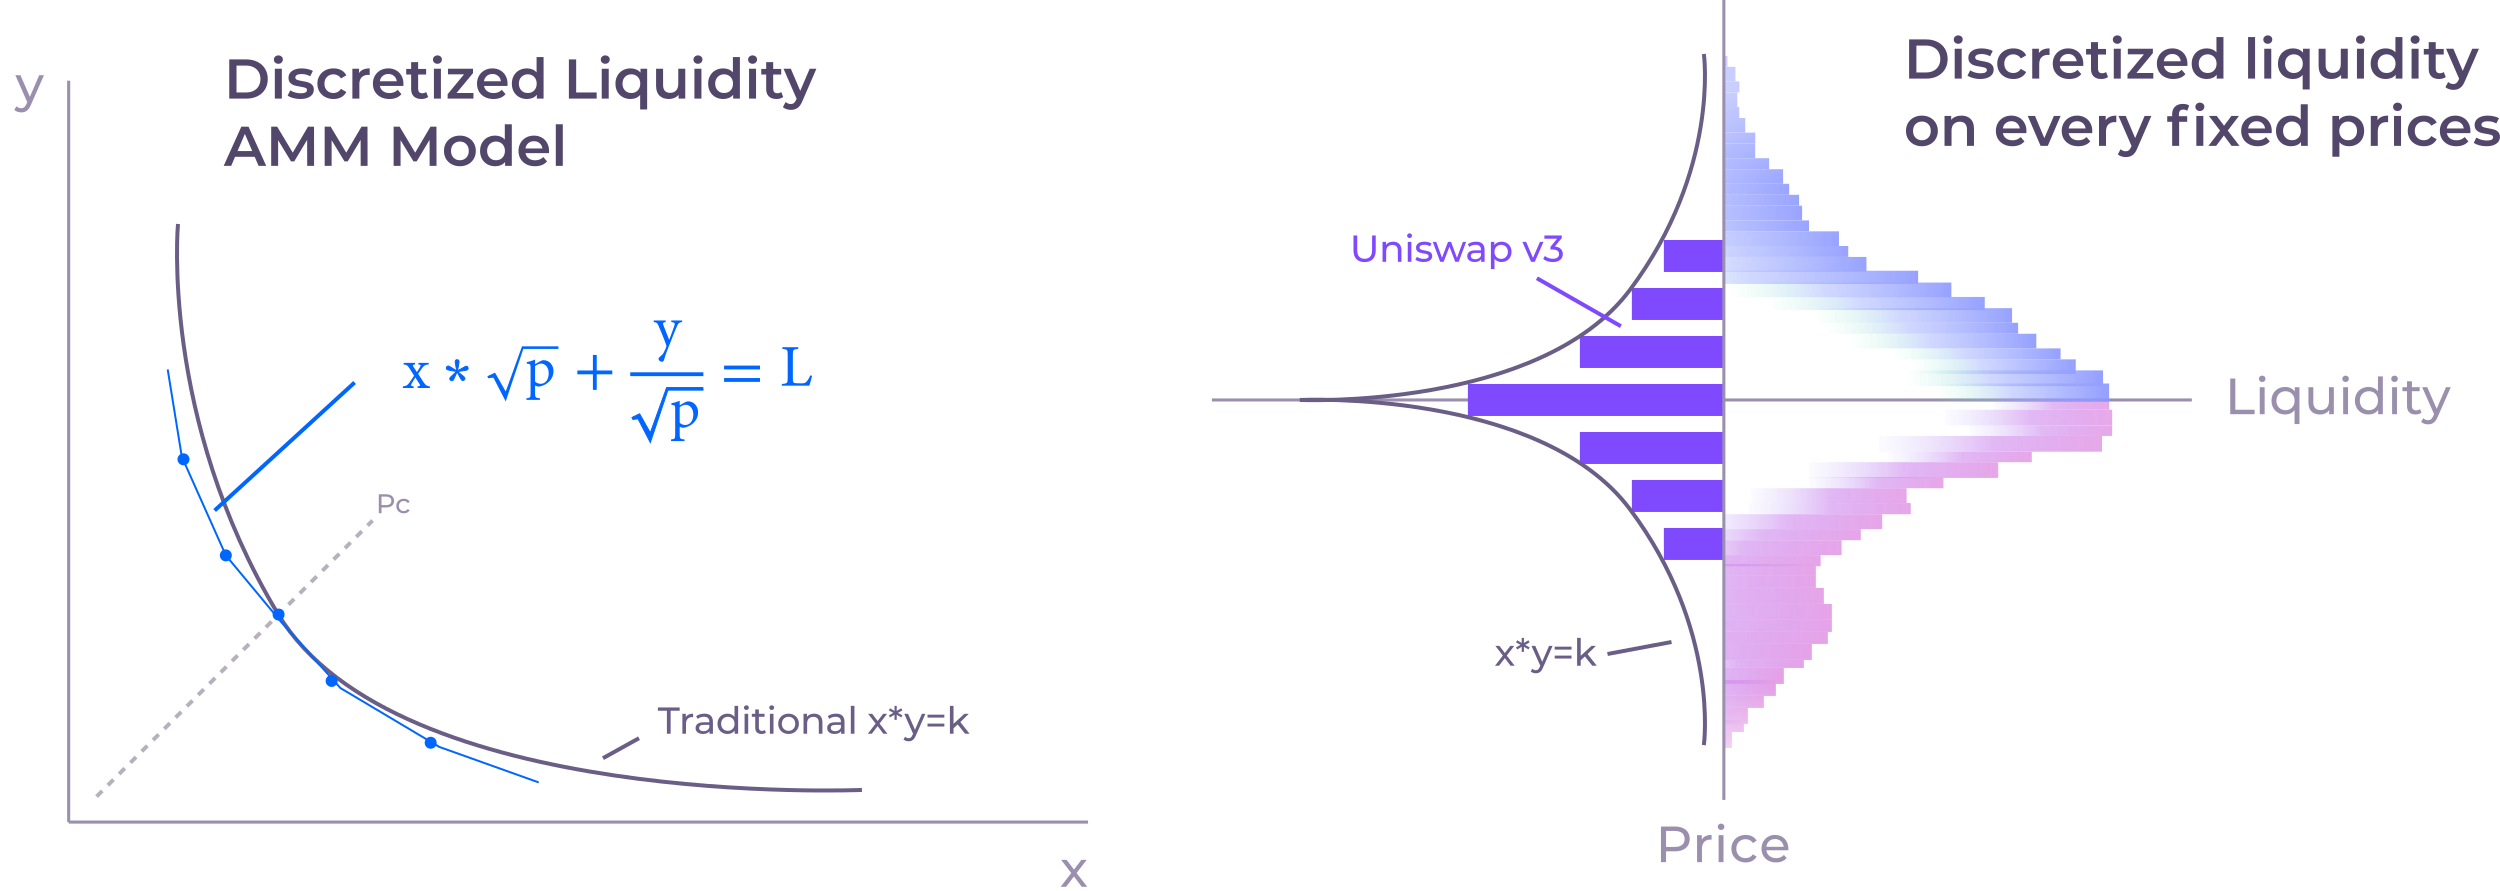 <svg width="595" height="212" viewBox="0 0 595 212" fill="none" xmlns="http://www.w3.org/2000/svg">
<path d="M288.433 95.192L521.654 95.192" stroke="#9B8FAE" stroke-width="0.731"/>
<rect x="396" y="125.654" width="14.279" height="7.615" fill="#7F4AFE"/>
<rect x="388.385" y="114.231" width="21.894" height="7.615" fill="#7F4AFE"/>
<rect x="376.01" y="102.808" width="34.269" height="7.615" fill="#7F4AFE"/>
<rect x="349.356" y="91.385" width="60.923" height="7.615" fill="#7F4AFE"/>
<rect x="376.01" y="79.962" width="34.269" height="7.615" fill="#7F4AFE"/>
<rect x="388.385" y="68.538" width="21.894" height="7.615" fill="#7F4AFE"/>
<rect x="396" y="57.115" width="14.279" height="7.615" fill="#7F4AFE"/>
<path d="M42.361 53.307C42.361 53.307 38.077 99.476 66.159 146.12C94.241 192.764 205.14 188.005 205.14 188.005" stroke="#6A5E86" stroke-width="0.952"/>
<g clip-path="url(#clip0_6371_19129)">
<mask id="mask0_6371_19129" style="mask-type:alpha" maskUnits="userSpaceOnUse" x="402" y="-5" width="110" height="204">
<rect x="511.183" y="-4.76" width="203.712" height="108.519" transform="rotate(90 511.183 -4.76)" fill="url(#paint0_linear_6371_19129)"/>
</mask>
<g mask="url(#mask0_6371_19129)">
<rect x="502.691" y="101.259" width="2.497" height="33.931" transform="rotate(90 502.691 101.259)" fill="url(#paint1_linear_6371_19129)"/>
<rect x="502.691" y="97.514" width="3.745" height="39.706" transform="rotate(90 502.691 97.514)" fill="url(#paint2_linear_6371_19129)"/>
<rect x="501.969" y="95.017" width="2.497" height="27.433" transform="rotate(90 501.969 95.017)" fill="url(#paint3_linear_6371_19129)"/>
<rect x="501.969" y="91.272" width="4.369" height="41.15" transform="rotate(90 501.969 91.272)" fill="url(#paint4_linear_6371_19129)"/>
<rect x="500.525" y="88.151" width="3.745" height="46.926" transform="rotate(90 500.525 88.151)" fill="url(#paint5_linear_6371_19129)"/>
<rect x="494.027" y="85.527" width="3.481" height="38.719" transform="rotate(90 494.027 85.527)" fill="url(#paint6_linear_6371_19129)"/>
<rect x="490.418" y="82.916" width="2.611" height="40.154" transform="rotate(90 490.418 82.916)" fill="url(#paint7_linear_6371_19129)"/>
<rect x="484.642" y="79.434" width="3.481" height="44.456" transform="rotate(90 484.642 79.434)" fill="url(#paint8_linear_6371_19129)"/>
<rect x="480.311" y="76.823" width="2.611" height="45.89" transform="rotate(90 480.311 76.823)" fill="url(#paint9_linear_6371_19129)"/>
<rect x="478.867" y="73.342" width="3.481" height="47.324" transform="rotate(90 478.867 73.342)" fill="url(#paint10_linear_6371_19129)"/>
<rect x="472.369" y="70.675" width="3.121" height="51.979" transform="rotate(90 472.369 70.675)" fill="url(#paint11_linear_6371_19129)"/>
<rect x="464.428" y="67.249" width="3.481" height="53.06" transform="rotate(90 464.428 67.249)" fill="url(#paint12_linear_6371_19129)"/>
<rect x="456.519" y="64.433" width="3.121" height="70.749" transform="rotate(90 456.519 64.433)" fill="url(#paint13_linear_6371_19129)"/>
<rect x="444.214" y="61.157" width="3.481" height="55.928" transform="rotate(90 444.214 61.157)" fill="url(#paint14_linear_6371_19129)"/>
<rect x="439.882" y="58.545" width="2.611" height="57.362" transform="rotate(90 439.882 58.545)" fill="url(#paint15_linear_6371_19129)"/>
<rect x="437.674" y="55.064" width="3.481" height="61.664" transform="rotate(90 437.674 55.064)" fill="url(#paint16_linear_6371_19129)"/>
<rect x="430.541" y="52.453" width="2.611" height="63.099" transform="rotate(90 430.541 52.453)" fill="url(#paint17_linear_6371_19129)"/>
<rect x="428.902" y="48.972" width="3.481" height="65.967" transform="rotate(90 428.902 48.972)" fill="url(#paint18_linear_6371_19129)"/>
<rect x="428.18" y="46.36" width="2.611" height="67.401" transform="rotate(90 428.18 46.36)" fill="url(#paint19_linear_6371_19129)"/>
<rect x="425.816" y="43.749" width="2.611" height="67.401" transform="rotate(90 425.816 43.749)" fill="url(#paint20_linear_6371_19129)"/>
<rect x="424.372" y="40.268" width="3.481" height="67.401" transform="rotate(90 424.372 40.268)" fill="url(#paint21_linear_6371_19129)"/>
<rect x="421.047" y="37.657" width="2.611" height="68.835" transform="rotate(90 421.047 37.657)" fill="url(#paint22_linear_6371_19129)"/>
<rect x="417.734" y="34.175" width="3.481" height="73.137" transform="rotate(90 417.734 34.175)" fill="url(#paint23_linear_6371_19129)"/>
<rect x="417.746" y="31.564" width="2.611" height="76.005" transform="rotate(90 417.746 31.564)" fill="url(#paint24_linear_6371_19129)"/>
<rect x="415.372" y="28.083" width="3.481" height="77.439" transform="rotate(90 415.372 28.083)" fill="url(#paint25_linear_6371_19129)"/>
<rect x="413.95" y="25.472" width="2.611" height="78.873" transform="rotate(90 413.95 25.472)" fill="url(#paint26_linear_6371_19129)"/>
<rect x="413.48" y="21.99" width="3.481" height="80.307" transform="rotate(90 413.48 21.99)" fill="url(#paint27_linear_6371_19129)"/>
<rect x="413.975" y="19.379" width="2.611" height="84.609" transform="rotate(90 413.975 19.379)" fill="url(#paint28_linear_6371_19129)"/>
<rect x="413.035" y="15.898" width="3.481" height="87.478" transform="rotate(90 413.035 15.898)" fill="url(#paint29_linear_6371_19129)"/>
<rect x="411.132" y="13.287" width="2.611" height="87.478" transform="rotate(90 411.132 13.287)" fill="url(#paint30_linear_6371_19129)"/>
<rect width="3.745" height="53.044" transform="matrix(4.37114e-08 -1 -1 -4.37114e-08 500.276 107.5)" fill="url(#paint31_linear_6371_19129)"/>
<rect width="2.497" height="34.152" transform="matrix(4.37114e-08 -1 -1 -4.37114e-08 483.563 109.997)" fill="url(#paint32_linear_6371_19129)"/>
<rect width="3.745" height="45.051" transform="matrix(4.37114e-08 -1 -1 -4.37114e-08 475.57 113.742)" fill="url(#paint33_linear_6371_19129)"/>
<rect width="2.654" height="31.933" transform="matrix(4.37114e-08 -1 -1 -4.37114e-08 462.535 116.189)" fill="url(#paint34_linear_6371_19129)"/>
<rect width="3.539" height="36.974" transform="matrix(4.37114e-08 -1 -1 -4.37114e-08 453.771 119.728)" fill="url(#paint35_linear_6371_19129)"/>
<rect width="2.654" height="38.655" transform="matrix(4.37114e-08 -1 -1 -4.37114e-08 454.756 122.382)" fill="url(#paint36_linear_6371_19129)"/>
<rect width="3.539" height="45.378" transform="matrix(4.37114e-08 -1 -1 -4.37114e-08 447.958 125.92)" fill="url(#paint37_linear_6371_19129)"/>
<rect width="2.654" height="47.058" transform="matrix(4.37114e-08 -1 -1 -4.37114e-08 442.872 128.574)" fill="url(#paint38_linear_6371_19129)"/>
<rect width="3.539" height="47.058" transform="matrix(4.37114e-08 -1 -1 -4.37114e-08 438.299 132.113)" fill="url(#paint39_linear_6371_19129)"/>
<rect width="2.654" height="48.739" transform="matrix(4.37114e-08 -1 -1 -4.37114e-08 433.316 134.766)" fill="url(#paint40_linear_6371_19129)"/>
<rect width="2.856" height="44.74" transform="matrix(3.31942e-08 -1 -1 -5.75608e-08 432.173 137.077)" fill="url(#paint41_linear_6371_19129)"/>
<rect width="2.856" height="45.692" transform="matrix(3.31942e-08 -1 -1 -5.75608e-08 432.173 139.933)" fill="url(#paint42_linear_6371_19129)"/>
<rect width="3.808" height="49.5" transform="matrix(3.31942e-08 -1 -1 -5.75608e-08 434.077 143.74)" fill="url(#paint43_linear_6371_19129)"/>
<rect width="3.808" height="51.404" transform="matrix(3.19175e-08 -1 -1 -5.98632e-08 435.981 147.548)" fill="url(#paint44_linear_6371_19129)"/>
<rect width="2.856" height="53.308" transform="matrix(3.19175e-08 -1 -1 -5.98632e-08 435.981 150.404)" fill="url(#paint45_linear_6371_19129)"/>
<rect width="2.856" height="56.163" transform="matrix(3.19175e-08 -1 -1 -5.98632e-08 435.029 153.26)" fill="url(#paint46_linear_6371_19129)"/>
<rect width="3.808" height="44.74" transform="matrix(3.19175e-08 -1 -1 -5.98632e-08 431.221 157.067)" fill="url(#paint47_linear_6371_19129)"/>
<rect width="1.904" height="32.365" transform="matrix(3.19175e-08 -1 -1 -5.98632e-08 429.318 158.971)" fill="url(#paint48_linear_6371_19129)"/>
<rect width="3.808" height="28.558" transform="matrix(4.27646e-08 -1 -1 -4.46791e-08 424.558 162.779)" fill="url(#paint49_linear_6371_19129)"/>
<rect width="3.808" height="25.702" transform="matrix(2.24937e-08 -1 -1 -8.49432e-08 422.654 165.635)" fill="url(#paint50_linear_6371_19129)"/>
<rect width="2.856" height="26.654" transform="matrix(2.10458e-08 -1 -1 -9.07872e-08 419.798 168.49)" fill="url(#paint51_linear_6371_19129)"/>
<rect width="3.808" height="26.654" transform="matrix(2.10458e-08 -1 -1 -9.07872e-08 415.991 172.298)" fill="url(#paint52_linear_6371_19129)"/>
<rect width="2.856" height="19.99" transform="matrix(5.08532e-08 -1 -1 -3.75726e-08 415.039 174.202)" fill="url(#paint53_linear_6371_19129)"/>
<rect width="3.808" height="20.942" transform="matrix(5.08532e-08 -1 -1 -3.75726e-08 412.183 178.01)" fill="url(#paint54_linear_6371_19129)"/>
</g>
</g>
<path d="M398.616 196.708H395.307V205.192H396.519V202.623H398.616C400.822 202.623 402.155 201.508 402.155 199.666C402.155 197.823 400.822 196.708 398.616 196.708ZM398.58 201.568H396.519V197.763H398.58C400.131 197.763 400.943 198.454 400.943 199.666C400.943 200.878 400.131 201.568 398.58 201.568ZM405.017 199.847V198.769H403.902V205.192H405.065V201.993C405.065 200.587 405.841 199.823 407.089 199.823C407.174 199.823 407.259 199.823 407.356 199.835V198.708C406.229 198.708 405.429 199.096 405.017 199.847ZM409.614 197.533C410.075 197.533 410.402 197.193 410.402 196.757C410.402 196.345 410.063 196.018 409.614 196.018C409.166 196.018 408.826 196.357 408.826 196.781C408.826 197.205 409.166 197.533 409.614 197.533ZM409.032 205.192H410.196V198.769H409.032V205.192ZM415.46 205.265C416.611 205.265 417.568 204.78 418.077 203.883L417.193 203.326C416.781 203.956 416.15 204.247 415.447 204.247C414.187 204.247 413.242 203.374 413.242 201.981C413.242 200.611 414.187 199.726 415.447 199.726C416.15 199.726 416.781 200.017 417.193 200.647L418.077 200.078C417.568 199.181 416.611 198.708 415.46 198.708C413.484 198.708 412.066 200.066 412.066 201.981C412.066 203.895 413.484 205.265 415.46 205.265ZM425.632 202.017C425.632 200.041 424.311 198.708 422.456 198.708C420.602 198.708 419.232 200.078 419.232 201.981C419.232 203.895 420.614 205.265 422.686 205.265C423.753 205.265 424.638 204.901 425.219 204.223L424.577 203.471C424.104 203.992 423.474 204.247 422.723 204.247C421.45 204.247 420.541 203.495 420.396 202.368H425.607C425.619 202.259 425.632 202.114 425.632 202.017ZM422.456 199.69C423.583 199.69 424.395 200.453 424.517 201.532H420.396C420.517 200.441 421.341 199.69 422.456 199.69Z" fill="#9B8FAE"/>
<path d="M530.796 98.577H536.601V97.522H532.008L532.008 90.093H530.796V98.577ZM538.404 90.917C538.864 90.917 539.192 90.578 539.192 90.141C539.192 89.729 538.852 89.402 538.404 89.402C537.955 89.402 537.616 89.742 537.616 90.166C537.616 90.59 537.955 90.917 538.404 90.917ZM537.822 98.577H538.986V92.153H537.822V98.577ZM546.152 92.153V93.171C545.631 92.456 544.807 92.093 543.861 92.093C541.983 92.093 540.613 93.402 540.613 95.365C540.613 97.341 541.983 98.65 543.861 98.65C544.77 98.65 545.57 98.298 546.104 97.607V100.928H547.267V92.153H546.152ZM543.958 97.632C542.722 97.632 541.789 96.735 541.789 95.365C541.789 94.008 542.722 93.111 543.958 93.111C545.182 93.111 546.116 94.008 546.116 95.365C546.116 96.735 545.182 97.632 543.958 97.632ZM554.292 92.153V95.474C554.292 96.856 553.517 97.607 552.305 97.607C551.202 97.607 550.571 96.977 550.571 95.717V92.153H549.408V95.85C549.408 97.741 550.511 98.65 552.171 98.65C553.08 98.65 553.88 98.274 554.353 97.607V98.577H555.456V92.153H554.292ZM558.252 90.917C558.713 90.917 559.04 90.578 559.04 90.141C559.04 89.729 558.701 89.402 558.252 89.402C557.804 89.402 557.465 89.742 557.465 90.166C557.465 90.59 557.804 90.917 558.252 90.917ZM557.671 98.577H558.834V92.153H557.671V98.577ZM565.952 89.584V93.123C565.419 92.432 564.619 92.093 563.71 92.093C561.831 92.093 560.462 93.402 560.462 95.365C560.462 97.329 561.831 98.65 563.71 98.65C564.655 98.65 565.479 98.286 566.001 97.559V98.577H567.116V89.584H565.952ZM563.807 97.632C562.571 97.632 561.637 96.735 561.637 95.365C561.637 93.996 562.571 93.111 563.807 93.111C565.031 93.111 565.964 93.996 565.964 95.365C565.964 96.735 565.031 97.632 563.807 97.632ZM569.899 90.917C570.359 90.917 570.687 90.578 570.687 90.141C570.687 89.729 570.347 89.402 569.899 89.402C569.45 89.402 569.111 89.742 569.111 90.166C569.111 90.59 569.45 90.917 569.899 90.917ZM569.317 98.577H570.481V92.153H569.317V98.577ZM575.95 97.365C575.708 97.559 575.381 97.668 575.041 97.668C574.399 97.668 574.035 97.28 574.035 96.589V93.111H575.878V92.153H574.035V90.748H572.872V92.153H571.781V93.111H572.872V96.638C572.872 97.935 573.611 98.65 574.908 98.65C575.429 98.65 575.962 98.504 576.314 98.201L575.95 97.365ZM582.147 92.153L579.929 97.292L577.687 92.153H576.475L579.311 98.565L579.105 99.013C578.79 99.752 578.438 100.007 577.881 100.007C577.445 100.007 577.045 99.837 576.73 99.534L576.233 100.407C576.633 100.795 577.263 101.001 577.881 101.001C578.863 101.001 579.602 100.577 580.172 99.219L583.286 92.153H582.147Z" fill="#9B8FAE"/>
<path d="M410.279 190.385L410.279 2.92957e-05" stroke="#9B8FAE" stroke-width="0.731"/>
<path d="M9.326 17.903L7.108 23.042L4.866 17.903H3.654L6.49 24.315L6.284 24.763C5.969 25.503 5.617 25.757 5.06 25.757C4.624 25.757 4.224 25.587 3.909 25.284L3.412 26.157C3.812 26.545 4.442 26.751 5.06 26.751C6.042 26.751 6.781 26.327 7.351 24.969L10.465 17.903H9.326Z" fill="#9B8FAE"/>
<path d="M258.775 211.065L256.218 207.78L258.642 204.641H257.369L255.612 206.956L253.842 204.641H252.546L254.957 207.78L252.424 211.065H253.721L255.6 208.605L257.454 211.065H258.775Z" fill="#9B8FAE"/>
<path d="M91.91 117.637H90.156V122.135H90.798V120.772H91.91C93.079 120.772 93.786 120.181 93.786 119.205C93.786 118.228 93.079 117.637 91.91 117.637ZM91.891 120.213H90.798V118.196H91.891C92.713 118.196 93.144 118.562 93.144 119.205C93.144 119.847 92.713 120.213 91.891 120.213ZM96.112 122.173C96.722 122.173 97.23 121.916 97.5 121.441L97.031 121.145C96.812 121.479 96.478 121.633 96.105 121.633C95.437 121.633 94.936 121.171 94.936 120.432C94.936 119.706 95.437 119.237 96.105 119.237C96.478 119.237 96.812 119.391 97.031 119.725L97.5 119.423C97.23 118.948 96.722 118.697 96.112 118.697C95.064 118.697 94.313 119.417 94.313 120.432C94.313 121.447 95.064 122.173 96.112 122.173Z" fill="#9B8FAE"/>
<path d="M16.344 19.209L16.344 195.654" stroke="#9B8FAE" stroke-width="0.731"/>
<path d="M258.957 195.654L16.344 195.654" stroke="#9B8FAE" stroke-width="0.731"/>
<path d="M54.561 14.142H58.639C59.634 14.142 60.518 14.338 61.291 14.729C62.064 15.111 62.663 15.657 63.09 16.368C63.516 17.07 63.73 17.883 63.73 18.807C63.73 19.731 63.516 20.548 63.09 21.259C62.663 21.961 62.064 22.507 61.291 22.898C60.518 23.28 59.634 23.471 58.639 23.471H54.561V14.142ZM58.559 22.005C59.243 22.005 59.843 21.876 60.358 21.619C60.882 21.352 61.282 20.979 61.557 20.499C61.842 20.011 61.984 19.447 61.984 18.807C61.984 18.167 61.842 17.607 61.557 17.128C61.282 16.639 60.882 16.266 60.358 16.008C59.843 15.742 59.243 15.608 58.559 15.608H56.293V22.005H58.559ZM65.411 16.355H67.077V23.471H65.411V16.355ZM66.251 15.182C65.948 15.182 65.695 15.089 65.491 14.902C65.287 14.707 65.184 14.467 65.184 14.182C65.184 13.898 65.287 13.663 65.491 13.476C65.695 13.28 65.948 13.183 66.251 13.183C66.553 13.183 66.806 13.276 67.01 13.463C67.215 13.64 67.317 13.867 67.317 14.142C67.317 14.435 67.215 14.684 67.01 14.889C66.815 15.084 66.562 15.182 66.251 15.182ZM71.462 23.564C70.885 23.564 70.321 23.489 69.77 23.338C69.219 23.187 68.779 22.996 68.45 22.765L69.09 21.499C69.41 21.712 69.792 21.885 70.236 22.019C70.689 22.143 71.133 22.205 71.569 22.205C72.564 22.205 73.061 21.943 73.061 21.419C73.061 21.17 72.933 20.997 72.675 20.899C72.426 20.801 72.022 20.708 71.462 20.619C70.876 20.53 70.396 20.428 70.023 20.313C69.659 20.197 69.339 19.997 69.063 19.713C68.797 19.42 68.664 19.016 68.664 18.5C68.664 17.825 68.944 17.288 69.503 16.888C70.072 16.479 70.836 16.275 71.795 16.275C72.284 16.275 72.773 16.332 73.261 16.448C73.75 16.555 74.15 16.701 74.461 16.888L73.821 18.154C73.217 17.798 72.537 17.621 71.782 17.621C71.293 17.621 70.92 17.696 70.663 17.847C70.414 17.989 70.29 18.18 70.29 18.42C70.29 18.687 70.423 18.878 70.689 18.993C70.965 19.1 71.387 19.202 71.955 19.3C72.524 19.389 72.99 19.491 73.355 19.606C73.719 19.722 74.03 19.917 74.288 20.193C74.554 20.468 74.687 20.859 74.687 21.366C74.687 22.032 74.399 22.565 73.821 22.965C73.244 23.365 72.457 23.564 71.462 23.564ZM79.387 23.564C78.65 23.564 77.988 23.409 77.401 23.098C76.815 22.787 76.357 22.356 76.029 21.805C75.7 21.246 75.536 20.615 75.536 19.913C75.536 19.211 75.7 18.585 76.029 18.034C76.357 17.483 76.811 17.052 77.388 16.741C77.974 16.43 78.641 16.275 79.387 16.275C80.089 16.275 80.702 16.417 81.226 16.701C81.759 16.985 82.159 17.394 82.426 17.927L81.146 18.674C80.942 18.345 80.684 18.1 80.373 17.941C80.071 17.772 79.738 17.687 79.374 17.687C78.752 17.687 78.237 17.892 77.828 18.3C77.419 18.7 77.215 19.238 77.215 19.913C77.215 20.588 77.415 21.13 77.814 21.539C78.223 21.939 78.743 22.139 79.374 22.139C79.738 22.139 80.071 22.058 80.373 21.899C80.684 21.73 80.942 21.481 81.146 21.152L82.426 21.899C82.15 22.432 81.746 22.845 81.213 23.138C80.689 23.422 80.08 23.564 79.387 23.564ZM85.452 17.394C85.931 16.648 86.775 16.275 87.984 16.275V17.861C87.841 17.834 87.713 17.821 87.597 17.821C86.949 17.821 86.442 18.012 86.078 18.394C85.714 18.767 85.531 19.309 85.531 20.02V23.471H83.866V16.355H85.452V17.394ZM96.022 19.953C96.022 20.068 96.013 20.233 95.995 20.446H90.411C90.509 20.97 90.762 21.388 91.171 21.699C91.588 22.001 92.104 22.152 92.717 22.152C93.499 22.152 94.143 21.894 94.649 21.379L95.542 22.405C95.222 22.787 94.818 23.076 94.329 23.271C93.841 23.467 93.29 23.564 92.677 23.564C91.895 23.564 91.206 23.409 90.611 23.098C90.016 22.787 89.554 22.356 89.225 21.805C88.905 21.246 88.745 20.615 88.745 19.913C88.745 19.22 88.901 18.598 89.212 18.047C89.532 17.487 89.972 17.052 90.531 16.741C91.091 16.43 91.722 16.275 92.424 16.275C93.117 16.275 93.734 16.43 94.276 16.741C94.827 17.043 95.253 17.474 95.555 18.034C95.866 18.585 96.022 19.224 96.022 19.953ZM92.424 17.607C91.891 17.607 91.437 17.767 91.064 18.087C90.7 18.398 90.478 18.816 90.398 19.34H94.436C94.365 18.825 94.147 18.407 93.783 18.087C93.419 17.767 92.966 17.607 92.424 17.607ZM101.9 23.085C101.705 23.245 101.465 23.365 101.18 23.445C100.905 23.524 100.612 23.564 100.301 23.564C99.519 23.564 98.915 23.36 98.488 22.951C98.062 22.543 97.849 21.948 97.849 21.166V17.741H96.676V16.408H97.849V14.782H99.514V16.408H101.42V17.741H99.514V21.126C99.514 21.472 99.599 21.739 99.768 21.925C99.936 22.103 100.181 22.192 100.501 22.192C100.874 22.192 101.185 22.094 101.434 21.899L101.9 23.085ZM103.27 16.355H104.936V23.471H103.27V16.355ZM104.11 15.182C103.808 15.182 103.555 15.089 103.35 14.902C103.146 14.707 103.044 14.467 103.044 14.182C103.044 13.898 103.146 13.663 103.35 13.476C103.555 13.28 103.808 13.183 104.11 13.183C104.412 13.183 104.665 13.276 104.87 13.463C105.074 13.64 105.176 13.867 105.176 14.142C105.176 14.435 105.074 14.684 104.87 14.889C104.674 15.084 104.421 15.182 104.11 15.182ZM112.68 22.139V23.471H106.536V22.418L110.441 17.687H106.616V16.355H112.573V17.407L108.655 22.139H112.68ZM120.802 19.953C120.802 20.068 120.793 20.233 120.775 20.446H115.191C115.289 20.97 115.542 21.388 115.951 21.699C116.368 22.001 116.884 22.152 117.497 22.152C118.278 22.152 118.923 21.894 119.429 21.379L120.322 22.405C120.002 22.787 119.598 23.076 119.109 23.271C118.62 23.467 118.07 23.564 117.457 23.564C116.675 23.564 115.986 23.409 115.391 23.098C114.796 22.787 114.334 22.356 114.005 21.805C113.685 21.246 113.525 20.615 113.525 19.913C113.525 19.22 113.681 18.598 113.992 18.047C114.311 17.487 114.751 17.052 115.311 16.741C115.871 16.43 116.501 16.275 117.203 16.275C117.896 16.275 118.514 16.43 119.056 16.741C119.607 17.043 120.033 17.474 120.335 18.034C120.646 18.585 120.802 19.224 120.802 19.953ZM117.203 17.607C116.67 17.607 116.217 17.767 115.844 18.087C115.48 18.398 115.258 18.816 115.178 19.34H119.216C119.145 18.825 118.927 18.407 118.563 18.087C118.198 17.767 117.745 17.607 117.203 17.607ZM129.372 13.583V23.471H127.773V22.552C127.497 22.889 127.155 23.142 126.746 23.311C126.347 23.48 125.902 23.564 125.414 23.564C124.73 23.564 124.112 23.413 123.561 23.111C123.019 22.809 122.593 22.383 122.282 21.832C121.971 21.272 121.815 20.633 121.815 19.913C121.815 19.193 121.971 18.558 122.282 18.007C122.593 17.456 123.019 17.03 123.561 16.728C124.112 16.426 124.73 16.275 125.414 16.275C125.885 16.275 126.315 16.355 126.706 16.515C127.097 16.674 127.431 16.914 127.706 17.234V13.583H129.372ZM125.614 22.139C126.013 22.139 126.373 22.05 126.693 21.872C127.013 21.685 127.266 21.423 127.453 21.086C127.639 20.748 127.733 20.357 127.733 19.913C127.733 19.469 127.639 19.078 127.453 18.74C127.266 18.402 127.013 18.145 126.693 17.967C126.373 17.781 126.013 17.687 125.614 17.687C125.214 17.687 124.854 17.781 124.534 17.967C124.214 18.145 123.961 18.402 123.774 18.74C123.588 19.078 123.495 19.469 123.495 19.913C123.495 20.357 123.588 20.748 123.774 21.086C123.961 21.423 124.214 21.685 124.534 21.872C124.854 22.05 125.214 22.139 125.614 22.139ZM135.394 14.142H137.127V22.005H142.004V23.471H135.394V14.142ZM143.212 16.355H144.878V23.471H143.212V16.355ZM144.052 15.182C143.75 15.182 143.496 15.089 143.292 14.902C143.088 14.707 142.986 14.467 142.986 14.182C142.986 13.898 143.088 13.663 143.292 13.476C143.496 13.28 143.75 13.183 144.052 13.183C144.354 13.183 144.607 13.276 144.811 13.463C145.016 13.64 145.118 13.867 145.118 14.142C145.118 14.435 145.016 14.684 144.811 14.889C144.616 15.084 144.363 15.182 144.052 15.182ZM154.021 16.355V26.057H152.355V22.605C151.795 23.245 151.036 23.564 150.076 23.564C149.383 23.564 148.761 23.413 148.211 23.111C147.669 22.809 147.242 22.383 146.931 21.832C146.629 21.281 146.478 20.641 146.478 19.913C146.478 19.193 146.634 18.558 146.944 18.007C147.255 17.456 147.682 17.03 148.224 16.728C148.766 16.426 149.383 16.275 150.076 16.275C150.565 16.275 151.009 16.359 151.409 16.528C151.818 16.697 152.16 16.95 152.435 17.288V16.355H154.021ZM150.263 22.139C150.876 22.139 151.382 21.934 151.782 21.526C152.182 21.117 152.382 20.579 152.382 19.913C152.382 19.247 152.182 18.709 151.782 18.3C151.382 17.892 150.876 17.687 150.263 17.687C149.65 17.687 149.143 17.892 148.744 18.3C148.353 18.709 148.157 19.247 148.157 19.913C148.157 20.579 148.353 21.117 148.744 21.526C149.143 21.934 149.65 22.139 150.263 22.139ZM163.091 16.355V23.471H161.505V22.565C161.238 22.885 160.905 23.134 160.505 23.311C160.105 23.48 159.675 23.564 159.213 23.564C158.262 23.564 157.511 23.302 156.96 22.778C156.418 22.245 156.147 21.459 156.147 20.419V16.355H157.813V20.193C157.813 20.832 157.955 21.312 158.24 21.632C158.533 21.943 158.946 22.099 159.479 22.099C160.074 22.099 160.545 21.916 160.892 21.552C161.247 21.179 161.425 20.646 161.425 19.953V16.355H163.091ZM165.272 16.355H166.938V23.471H165.272V16.355ZM166.111 15.182C165.809 15.182 165.556 15.089 165.352 14.902C165.147 14.707 165.045 14.467 165.045 14.182C165.045 13.898 165.147 13.663 165.352 13.476C165.556 13.28 165.809 13.183 166.111 13.183C166.413 13.183 166.667 13.276 166.871 13.463C167.075 13.64 167.178 13.867 167.178 14.142C167.178 14.435 167.075 14.684 166.871 14.889C166.676 15.084 166.422 15.182 166.111 15.182ZM176.094 13.583V23.471H174.495V22.552C174.219 22.889 173.877 23.142 173.469 23.311C173.069 23.48 172.625 23.564 172.136 23.564C171.452 23.564 170.834 23.413 170.284 23.111C169.742 22.809 169.315 22.383 169.004 21.832C168.693 21.272 168.538 20.633 168.538 19.913C168.538 19.193 168.693 18.558 169.004 18.007C169.315 17.456 169.742 17.03 170.284 16.728C170.834 16.426 171.452 16.275 172.136 16.275C172.607 16.275 173.038 16.355 173.429 16.515C173.82 16.674 174.153 16.914 174.428 17.234V13.583H176.094ZM172.336 22.139C172.736 22.139 173.096 22.05 173.415 21.872C173.735 21.685 173.988 21.423 174.175 21.086C174.362 20.748 174.455 20.357 174.455 19.913C174.455 19.469 174.362 19.078 174.175 18.74C173.988 18.402 173.735 18.145 173.415 17.967C173.096 17.781 172.736 17.687 172.336 17.687C171.936 17.687 171.576 17.781 171.256 17.967C170.937 18.145 170.683 18.402 170.497 18.74C170.31 19.078 170.217 19.469 170.217 19.913C170.217 20.357 170.31 20.748 170.497 21.086C170.683 21.423 170.937 21.685 171.256 21.872C171.576 22.05 171.936 22.139 172.336 22.139ZM178.273 16.355H179.939V23.471H178.273V16.355ZM179.113 15.182C178.811 15.182 178.558 15.089 178.353 14.902C178.149 14.707 178.047 14.467 178.047 14.182C178.047 13.898 178.149 13.663 178.353 13.476C178.558 13.28 178.811 13.183 179.113 13.183C179.415 13.183 179.668 13.276 179.873 13.463C180.077 13.64 180.179 13.867 180.179 14.142C180.179 14.435 180.077 14.684 179.873 14.889C179.677 15.084 179.424 15.182 179.113 15.182ZM186.404 23.085C186.208 23.245 185.968 23.365 185.684 23.445C185.409 23.524 185.115 23.564 184.804 23.564C184.023 23.564 183.418 23.36 182.992 22.951C182.565 22.543 182.352 21.948 182.352 21.166V17.741H181.179V16.408H182.352V14.782H184.018V16.408H185.924V17.741H184.018V21.126C184.018 21.472 184.103 21.739 184.271 21.925C184.44 22.103 184.684 22.192 185.004 22.192C185.377 22.192 185.688 22.094 185.937 21.899L186.404 23.085ZM194.307 16.355L190.976 24.044C190.665 24.817 190.287 25.359 189.843 25.67C189.399 25.99 188.861 26.15 188.23 26.15C187.875 26.15 187.524 26.092 187.177 25.977C186.831 25.861 186.547 25.701 186.325 25.497L186.991 24.271C187.151 24.422 187.337 24.542 187.551 24.631C187.773 24.72 187.995 24.764 188.217 24.764C188.51 24.764 188.75 24.688 188.937 24.537C189.132 24.386 189.31 24.133 189.47 23.778L189.59 23.498L186.484 16.355H188.217L190.456 21.619L192.708 16.355H194.307ZM60.611 37.312H55.947L55.027 39.471H53.241L57.439 30.142H59.145L63.356 39.471H61.544L60.611 37.312ZM60.038 35.953L58.279 31.875L56.533 35.953H60.038ZM73.112 39.471L73.099 33.288L70.034 38.405H69.26L66.195 33.367V39.471H64.543V30.142H65.969L69.674 36.326L73.312 30.142H74.738L74.751 39.471H73.112ZM85.84 39.471L85.827 33.288L82.762 38.405H81.989L78.924 33.367V39.471H77.271V30.142H78.697L82.402 36.326L86.04 30.142H87.466L87.479 39.471H85.84ZM102.252 39.471L102.238 33.288L99.173 38.405H98.4L95.335 33.367V39.471H93.682V30.142H95.108L98.813 36.326L102.452 30.142H103.877L103.891 39.471H102.252ZM109.449 39.565C108.73 39.565 108.081 39.409 107.503 39.098C106.926 38.787 106.473 38.356 106.144 37.805C105.824 37.246 105.664 36.615 105.664 35.913C105.664 35.211 105.824 34.585 106.144 34.034C106.473 33.483 106.926 33.052 107.503 32.741C108.081 32.43 108.73 32.275 109.449 32.275C110.178 32.275 110.831 32.43 111.408 32.741C111.986 33.052 112.434 33.483 112.754 34.034C113.083 34.585 113.247 35.211 113.247 35.913C113.247 36.615 113.083 37.246 112.754 37.805C112.434 38.356 111.986 38.787 111.408 39.098C110.831 39.409 110.178 39.565 109.449 39.565ZM109.449 38.139C110.062 38.139 110.569 37.934 110.968 37.526C111.368 37.117 111.568 36.579 111.568 35.913C111.568 35.247 111.368 34.709 110.968 34.3C110.569 33.892 110.062 33.687 109.449 33.687C108.836 33.687 108.33 33.892 107.93 34.3C107.539 34.709 107.344 35.247 107.344 35.913C107.344 36.579 107.539 37.117 107.93 37.526C108.33 37.934 108.836 38.139 109.449 38.139ZM121.81 29.583V39.471H120.211V38.552C119.936 38.889 119.594 39.142 119.185 39.311C118.785 39.48 118.341 39.565 117.852 39.565C117.168 39.565 116.551 39.413 116 39.111C115.458 38.809 115.031 38.383 114.72 37.832C114.409 37.272 114.254 36.633 114.254 35.913C114.254 35.193 114.409 34.558 114.72 34.007C115.031 33.456 115.458 33.03 116 32.728C116.551 32.426 117.168 32.275 117.852 32.275C118.323 32.275 118.754 32.355 119.145 32.514C119.536 32.675 119.869 32.914 120.144 33.234V29.583H121.81ZM118.052 38.139C118.452 38.139 118.812 38.05 119.132 37.872C119.451 37.685 119.705 37.423 119.891 37.086C120.078 36.748 120.171 36.357 120.171 35.913C120.171 35.469 120.078 35.078 119.891 34.74C119.705 34.403 119.451 34.145 119.132 33.967C118.812 33.781 118.452 33.687 118.052 33.687C117.652 33.687 117.293 33.781 116.973 33.967C116.653 34.145 116.4 34.403 116.213 34.74C116.026 35.078 115.933 35.469 115.933 35.913C115.933 36.357 116.026 36.748 116.213 37.086C116.4 37.423 116.653 37.685 116.973 37.872C117.293 38.05 117.652 38.139 118.052 38.139ZM130.68 35.953C130.68 36.068 130.671 36.233 130.653 36.446H125.069C125.167 36.97 125.42 37.388 125.829 37.699C126.246 38.001 126.762 38.152 127.375 38.152C128.156 38.152 128.801 37.894 129.307 37.379L130.2 38.405C129.88 38.787 129.476 39.076 128.987 39.271C128.499 39.467 127.948 39.565 127.335 39.565C126.553 39.565 125.864 39.409 125.269 39.098C124.674 38.787 124.212 38.356 123.883 37.805C123.563 37.246 123.403 36.615 123.403 35.913C123.403 35.22 123.559 34.598 123.87 34.047C124.19 33.487 124.629 33.052 125.189 32.741C125.749 32.43 126.38 32.275 127.081 32.275C127.774 32.275 128.392 32.43 128.934 32.741C129.485 33.043 129.911 33.474 130.213 34.034C130.524 34.585 130.68 35.224 130.68 35.953ZM127.081 33.607C126.548 33.607 126.095 33.767 125.722 34.087C125.358 34.398 125.136 34.816 125.056 35.34H129.094C129.023 34.825 128.805 34.407 128.441 34.087C128.077 33.767 127.623 33.607 127.081 33.607ZM132.28 29.583H133.946V39.471H132.28V29.583Z" fill="#52466A"/>
<path d="M454.368 9.383H458.446C459.441 9.383 460.325 9.578 461.098 9.969C461.871 10.351 462.471 10.898 462.897 11.608C463.324 12.31 463.537 13.123 463.537 14.047C463.537 14.971 463.324 15.789 462.897 16.499C462.471 17.201 461.871 17.748 461.098 18.139C460.325 18.52 459.441 18.712 458.446 18.712H454.368V9.383ZM458.366 17.246C459.05 17.246 459.65 17.117 460.165 16.859C460.69 16.593 461.089 16.219 461.365 15.74C461.649 15.251 461.791 14.687 461.791 14.047C461.791 13.407 461.649 12.848 461.365 12.368C461.089 11.879 460.69 11.506 460.165 11.248C459.65 10.982 459.05 10.849 458.366 10.849H456.101V17.246H458.366ZM465.219 11.595H466.884V18.712H465.219V11.595ZM466.058 10.422C465.756 10.422 465.503 10.329 465.299 10.142C465.094 9.947 464.992 9.707 464.992 9.423C464.992 9.138 465.094 8.903 465.299 8.716C465.503 8.521 465.756 8.423 466.058 8.423C466.36 8.423 466.614 8.516 466.818 8.703C467.022 8.881 467.124 9.107 467.124 9.383C467.124 9.676 467.022 9.925 466.818 10.129C466.622 10.325 466.369 10.422 466.058 10.422ZM471.27 18.805C470.692 18.805 470.128 18.729 469.577 18.578C469.027 18.427 468.587 18.236 468.258 18.005L468.898 16.739C469.218 16.952 469.6 17.126 470.044 17.259C470.497 17.383 470.941 17.445 471.376 17.445C472.372 17.445 472.869 17.183 472.869 16.659C472.869 16.41 472.74 16.237 472.483 16.14C472.234 16.042 471.83 15.948 471.27 15.86C470.683 15.771 470.204 15.669 469.831 15.553C469.466 15.438 469.146 15.238 468.871 14.953C468.604 14.66 468.471 14.256 468.471 13.741C468.471 13.065 468.751 12.528 469.311 12.128C469.879 11.719 470.644 11.515 471.603 11.515C472.092 11.515 472.58 11.573 473.069 11.688C473.558 11.795 473.957 11.941 474.268 12.128L473.629 13.394C473.025 13.039 472.345 12.861 471.59 12.861C471.101 12.861 470.728 12.937 470.47 13.088C470.221 13.23 470.097 13.421 470.097 13.661C470.097 13.927 470.23 14.118 470.497 14.234C470.772 14.34 471.194 14.443 471.763 14.54C472.332 14.629 472.798 14.731 473.162 14.847C473.527 14.962 473.838 15.158 474.095 15.433C474.362 15.709 474.495 16.099 474.495 16.606C474.495 17.272 474.206 17.805 473.629 18.205C473.051 18.605 472.265 18.805 471.27 18.805ZM479.195 18.805C478.457 18.805 477.795 18.649 477.209 18.338C476.623 18.027 476.165 17.596 475.836 17.046C475.508 16.486 475.343 15.855 475.343 15.153C475.343 14.451 475.508 13.825 475.836 13.274C476.165 12.723 476.618 12.292 477.196 11.982C477.782 11.671 478.448 11.515 479.195 11.515C479.897 11.515 480.51 11.657 481.034 11.941C481.567 12.226 481.967 12.634 482.233 13.168L480.954 13.914C480.75 13.585 480.492 13.341 480.181 13.181C479.879 13.012 479.546 12.928 479.181 12.928C478.559 12.928 478.044 13.132 477.635 13.541C477.227 13.941 477.022 14.478 477.022 15.153C477.022 15.829 477.222 16.37 477.622 16.779C478.031 17.179 478.551 17.379 479.181 17.379C479.546 17.379 479.879 17.299 480.181 17.139C480.492 16.97 480.75 16.721 480.954 16.393L482.233 17.139C481.958 17.672 481.554 18.085 481.02 18.378C480.496 18.663 479.888 18.805 479.195 18.805ZM485.259 12.634C485.739 11.888 486.583 11.515 487.791 11.515V13.101C487.649 13.074 487.52 13.061 487.405 13.061C486.756 13.061 486.25 13.252 485.886 13.634C485.521 14.007 485.339 14.549 485.339 15.26V18.712H483.673V11.595H485.259V12.634ZM495.83 15.193C495.83 15.309 495.821 15.473 495.803 15.686H490.219C490.317 16.21 490.57 16.628 490.979 16.939C491.396 17.241 491.911 17.392 492.524 17.392C493.306 17.392 493.95 17.134 494.457 16.619L495.35 17.645C495.03 18.027 494.626 18.316 494.137 18.512C493.648 18.707 493.097 18.805 492.484 18.805C491.703 18.805 491.014 18.649 490.419 18.338C489.824 18.027 489.362 17.596 489.033 17.046C488.713 16.486 488.553 15.855 488.553 15.153C488.553 14.46 488.708 13.838 489.019 13.287C489.339 12.728 489.779 12.292 490.339 11.982C490.899 11.671 491.529 11.515 492.231 11.515C492.924 11.515 493.542 11.671 494.084 11.982C494.635 12.284 495.061 12.714 495.363 13.274C495.674 13.825 495.83 14.465 495.83 15.193ZM492.231 12.848C491.698 12.848 491.245 13.008 490.872 13.328C490.508 13.638 490.286 14.056 490.206 14.58H494.244C494.173 14.065 493.955 13.647 493.591 13.328C493.226 13.008 492.773 12.848 492.231 12.848ZM501.708 18.325C501.512 18.485 501.272 18.605 500.988 18.685C500.713 18.765 500.419 18.805 500.108 18.805C499.327 18.805 498.722 18.601 498.296 18.192C497.869 17.783 497.656 17.188 497.656 16.406V12.981H496.483V11.648H497.656V10.022H499.322V11.648H501.228V12.981H499.322V16.366C499.322 16.712 499.407 16.979 499.575 17.166C499.744 17.343 499.988 17.432 500.308 17.432C500.681 17.432 500.992 17.334 501.241 17.139L501.708 18.325ZM503.078 11.595H504.744V18.712H503.078V11.595ZM503.918 10.422C503.616 10.422 503.362 10.329 503.158 10.142C502.954 9.947 502.851 9.707 502.851 9.423C502.851 9.138 502.954 8.903 503.158 8.716C503.362 8.521 503.616 8.423 503.918 8.423C504.22 8.423 504.473 8.516 504.677 8.703C504.882 8.881 504.984 9.107 504.984 9.383C504.984 9.676 504.882 9.925 504.677 10.129C504.482 10.325 504.229 10.422 503.918 10.422ZM512.488 17.379V18.712H506.344V17.659L510.249 12.928H506.424V11.595H512.381V12.648L508.463 17.379H512.488ZM520.609 15.193C520.609 15.309 520.6 15.473 520.583 15.686H514.999C515.096 16.21 515.35 16.628 515.758 16.939C516.176 17.241 516.691 17.392 517.304 17.392C518.086 17.392 518.73 17.134 519.237 16.619L520.129 17.645C519.81 18.027 519.405 18.316 518.917 18.512C518.428 18.707 517.877 18.805 517.264 18.805C516.482 18.805 515.794 18.649 515.199 18.338C514.603 18.027 514.141 17.596 513.813 17.046C513.493 16.486 513.333 15.855 513.333 15.153C513.333 14.46 513.488 13.838 513.799 13.287C514.119 12.728 514.559 12.292 515.119 11.982C515.678 11.671 516.309 11.515 517.011 11.515C517.704 11.515 518.321 11.671 518.863 11.982C519.414 12.284 519.841 12.714 520.143 13.274C520.454 13.825 520.609 14.465 520.609 15.193ZM517.011 12.848C516.478 12.848 516.025 13.008 515.652 13.328C515.287 13.638 515.065 14.056 514.985 14.58H519.023C518.952 14.065 518.735 13.647 518.37 13.328C518.006 13.008 517.553 12.848 517.011 12.848ZM529.179 8.823V18.712H527.58V17.792C527.305 18.13 526.963 18.383 526.554 18.552C526.154 18.72 525.71 18.805 525.221 18.805C524.537 18.805 523.92 18.654 523.369 18.352C522.827 18.05 522.4 17.623 522.089 17.072C521.779 16.513 521.623 15.873 521.623 15.153C521.623 14.434 521.779 13.798 522.089 13.248C522.4 12.697 522.827 12.27 523.369 11.968C523.92 11.666 524.537 11.515 525.221 11.515C525.692 11.515 526.123 11.595 526.514 11.755C526.905 11.915 527.238 12.155 527.514 12.475V8.823H529.179ZM525.421 17.379C525.821 17.379 526.181 17.29 526.501 17.112C526.821 16.926 527.074 16.664 527.26 16.326C527.447 15.988 527.54 15.598 527.54 15.153C527.54 14.709 527.447 14.318 527.26 13.98C527.074 13.643 526.821 13.385 526.501 13.207C526.181 13.021 525.821 12.928 525.421 12.928C525.021 12.928 524.662 13.021 524.342 13.207C524.022 13.385 523.769 13.643 523.582 13.98C523.396 14.318 523.302 14.709 523.302 15.153C523.302 15.598 523.396 15.988 523.582 16.326C523.769 16.664 524.022 16.926 524.342 17.112C524.662 17.29 525.021 17.379 525.421 17.379ZM535.042 8.823H536.708V18.712H535.042V8.823ZM538.894 11.595H540.56V18.712H538.894V11.595ZM539.734 10.422C539.432 10.422 539.178 10.329 538.974 10.142C538.77 9.947 538.668 9.707 538.668 9.423C538.668 9.138 538.77 8.903 538.974 8.716C539.178 8.521 539.432 8.423 539.734 8.423C540.036 8.423 540.289 8.516 540.493 8.703C540.698 8.881 540.8 9.107 540.8 9.383C540.8 9.676 540.698 9.925 540.493 10.129C540.298 10.325 540.045 10.422 539.734 10.422ZM549.703 11.595V21.297H548.037V17.845C547.477 18.485 546.718 18.805 545.758 18.805C545.065 18.805 544.443 18.654 543.893 18.352C543.351 18.05 542.924 17.623 542.613 17.072C542.311 16.521 542.16 15.882 542.16 15.153C542.16 14.434 542.316 13.798 542.626 13.248C542.937 12.697 543.364 12.27 543.906 11.968C544.448 11.666 545.065 11.515 545.758 11.515C546.247 11.515 546.691 11.599 547.091 11.768C547.5 11.937 547.842 12.19 548.117 12.528V11.595H549.703ZM545.945 17.379C546.558 17.379 547.064 17.174 547.464 16.766C547.864 16.357 548.064 15.82 548.064 15.153C548.064 14.487 547.864 13.949 547.464 13.541C547.064 13.132 546.558 12.928 545.945 12.928C545.332 12.928 544.825 13.132 544.426 13.541C544.035 13.949 543.839 14.487 543.839 15.153C543.839 15.82 544.035 16.357 544.426 16.766C544.825 17.174 545.332 17.379 545.945 17.379ZM558.773 11.595V18.712H557.187V17.805C556.92 18.125 556.587 18.374 556.187 18.552C555.787 18.72 555.357 18.805 554.895 18.805C553.944 18.805 553.193 18.543 552.642 18.018C552.1 17.485 551.829 16.699 551.829 15.66V11.595H553.495V15.433C553.495 16.073 553.637 16.553 553.922 16.872C554.215 17.183 554.628 17.339 555.161 17.339C555.756 17.339 556.227 17.157 556.574 16.793C556.929 16.419 557.107 15.886 557.107 15.193V11.595H558.773ZM560.954 11.595H562.62V18.712H560.954V11.595ZM561.793 10.422C561.491 10.422 561.238 10.329 561.034 10.142C560.829 9.947 560.727 9.707 560.727 9.423C560.727 9.138 560.829 8.903 561.034 8.716C561.238 8.521 561.491 8.423 561.793 8.423C562.095 8.423 562.349 8.516 562.553 8.703C562.757 8.881 562.86 9.107 562.86 9.383C562.86 9.676 562.757 9.925 562.553 10.129C562.358 10.325 562.104 10.422 561.793 10.422ZM571.776 8.823V18.712H570.177V17.792C569.901 18.13 569.559 18.383 569.151 18.552C568.751 18.72 568.307 18.805 567.818 18.805C567.134 18.805 566.516 18.654 565.966 18.352C565.424 18.05 564.997 17.623 564.686 17.072C564.375 16.513 564.22 15.873 564.22 15.153C564.22 14.434 564.375 13.798 564.686 13.248C564.997 12.697 565.424 12.27 565.966 11.968C566.516 11.666 567.134 11.515 567.818 11.515C568.289 11.515 568.72 11.595 569.111 11.755C569.502 11.915 569.835 12.155 570.11 12.475V8.823H571.776ZM568.018 17.379C568.418 17.379 568.778 17.29 569.097 17.112C569.417 16.926 569.67 16.664 569.857 16.326C570.044 15.988 570.137 15.598 570.137 15.153C570.137 14.709 570.044 14.318 569.857 13.98C569.67 13.643 569.417 13.385 569.097 13.207C568.778 13.021 568.418 12.928 568.018 12.928C567.618 12.928 567.258 13.021 566.938 13.207C566.619 13.385 566.365 13.643 566.179 13.98C565.992 14.318 565.899 14.709 565.899 15.153C565.899 15.598 565.992 15.988 566.179 16.326C566.365 16.664 566.619 16.926 566.938 17.112C567.258 17.29 567.618 17.379 568.018 17.379ZM573.955 11.595H575.621V18.712H573.955V11.595ZM574.795 10.422C574.493 10.422 574.24 10.329 574.035 10.142C573.831 9.947 573.729 9.707 573.729 9.423C573.729 9.138 573.831 8.903 574.035 8.716C574.24 8.521 574.493 8.423 574.795 8.423C575.097 8.423 575.35 8.516 575.555 8.703C575.759 8.881 575.861 9.107 575.861 9.383C575.861 9.676 575.759 9.925 575.555 10.129C575.359 10.325 575.106 10.422 574.795 10.422ZM582.086 18.325C581.89 18.485 581.65 18.605 581.366 18.685C581.091 18.765 580.797 18.805 580.486 18.805C579.705 18.805 579.1 18.601 578.674 18.192C578.247 17.783 578.034 17.188 578.034 16.406V12.981H576.861V11.648H578.034V10.022H579.7V11.648H581.606V12.981H579.7V16.366C579.7 16.712 579.785 16.979 579.953 17.166C580.122 17.343 580.366 17.432 580.686 17.432C581.059 17.432 581.37 17.334 581.619 17.139L582.086 18.325ZM589.989 11.595L586.658 19.285C586.347 20.058 585.969 20.599 585.525 20.91C585.081 21.23 584.543 21.39 583.912 21.39C583.557 21.39 583.206 21.332 582.859 21.217C582.513 21.102 582.229 20.942 582.007 20.737L582.673 19.511C582.833 19.662 583.019 19.782 583.233 19.871C583.455 19.96 583.677 20.004 583.899 20.004C584.192 20.004 584.432 19.929 584.619 19.778C584.814 19.627 584.992 19.373 585.152 19.018L585.272 18.738L582.166 11.595H583.899L586.138 16.859L588.39 11.595H589.989ZM457.407 34.805C456.687 34.805 456.039 34.649 455.461 34.338C454.884 34.027 454.43 33.596 454.102 33.046C453.782 32.486 453.622 31.855 453.622 31.153C453.622 30.451 453.782 29.825 454.102 29.274C454.43 28.723 454.884 28.292 455.461 27.982C456.039 27.671 456.687 27.515 457.407 27.515C458.135 27.515 458.788 27.671 459.366 27.982C459.943 28.292 460.392 28.723 460.712 29.274C461.041 29.825 461.205 30.451 461.205 31.153C461.205 31.855 461.041 32.486 460.712 33.046C460.392 33.596 459.943 34.027 459.366 34.338C458.788 34.649 458.135 34.805 457.407 34.805ZM457.407 33.379C458.02 33.379 458.526 33.175 458.926 32.766C459.326 32.357 459.526 31.82 459.526 31.153C459.526 30.487 459.326 29.949 458.926 29.541C458.526 29.132 458.02 28.928 457.407 28.928C456.794 28.928 456.287 29.132 455.887 29.541C455.497 29.949 455.301 30.487 455.301 31.153C455.301 31.82 455.497 32.357 455.887 32.766C456.287 33.175 456.794 33.379 457.407 33.379ZM466.836 27.515C467.733 27.515 468.453 27.777 468.995 28.301C469.537 28.826 469.808 29.603 469.808 30.634V34.712H468.142V30.847C468.142 30.225 467.995 29.758 467.702 29.447C467.409 29.128 466.991 28.968 466.449 28.968C465.836 28.968 465.352 29.154 464.997 29.527C464.641 29.892 464.464 30.42 464.464 31.113V34.712H462.798V27.595H464.384V28.515C464.659 28.186 465.006 27.937 465.423 27.768C465.841 27.599 466.312 27.515 466.836 27.515ZM482.294 31.193C482.294 31.309 482.285 31.473 482.268 31.686H476.684C476.781 32.211 477.035 32.628 477.443 32.939C477.861 33.241 478.376 33.392 478.989 33.392C479.771 33.392 480.415 33.135 480.922 32.619L481.815 33.645C481.495 34.027 481.09 34.316 480.602 34.512C480.113 34.707 479.562 34.805 478.949 34.805C478.167 34.805 477.479 34.649 476.884 34.338C476.288 34.027 475.826 33.596 475.498 33.046C475.178 32.486 475.018 31.855 475.018 31.153C475.018 30.46 475.173 29.838 475.484 29.288C475.804 28.728 476.244 28.292 476.804 27.982C477.363 27.671 477.994 27.515 478.696 27.515C479.389 27.515 480.007 27.671 480.549 27.982C481.099 28.284 481.526 28.714 481.828 29.274C482.139 29.825 482.294 30.465 482.294 31.193ZM478.696 28.848C478.163 28.848 477.71 29.008 477.337 29.328C476.972 29.638 476.75 30.056 476.67 30.58H480.708C480.637 30.065 480.42 29.647 480.055 29.328C479.691 29.008 479.238 28.848 478.696 28.848ZM490.428 27.595L487.376 34.712H485.657L482.605 27.595H484.337L486.55 32.872L488.829 27.595H490.428ZM497.964 31.193C497.964 31.309 497.955 31.473 497.937 31.686H492.353C492.451 32.211 492.704 32.628 493.113 32.939C493.53 33.241 494.046 33.392 494.659 33.392C495.441 33.392 496.085 33.135 496.591 32.619L497.484 33.645C497.164 34.027 496.76 34.316 496.271 34.512C495.783 34.707 495.232 34.805 494.619 34.805C493.837 34.805 493.148 34.649 492.553 34.338C491.958 34.027 491.496 33.596 491.167 33.046C490.847 32.486 490.687 31.855 490.687 31.153C490.687 30.46 490.843 29.838 491.154 29.288C491.474 28.728 491.913 28.292 492.473 27.982C493.033 27.671 493.664 27.515 494.366 27.515C495.059 27.515 495.676 27.671 496.218 27.982C496.769 28.284 497.195 28.714 497.497 29.274C497.808 29.825 497.964 30.465 497.964 31.193ZM494.366 28.848C493.833 28.848 493.379 29.008 493.006 29.328C492.642 29.638 492.42 30.056 492.34 30.58H496.378C496.307 30.065 496.089 29.647 495.725 29.328C495.361 29.008 494.908 28.848 494.366 28.848ZM501.15 28.634C501.63 27.888 502.474 27.515 503.682 27.515V29.101C503.54 29.074 503.411 29.061 503.296 29.061C502.647 29.061 502.141 29.252 501.776 29.634C501.412 30.007 501.23 30.549 501.23 31.26V34.712H499.564V27.595H501.15V28.634ZM512.019 27.595L508.687 35.285C508.376 36.058 507.999 36.599 507.555 36.91C507.11 37.23 506.573 37.39 505.942 37.39C505.587 37.39 505.236 37.333 504.889 37.217C504.543 37.102 504.258 36.942 504.036 36.737L504.703 35.511C504.862 35.662 505.049 35.782 505.262 35.871C505.484 35.96 505.707 36.004 505.929 36.004C506.222 36.004 506.462 35.929 506.648 35.778C506.844 35.627 507.021 35.373 507.181 35.018L507.301 34.738L504.196 27.595H505.929L508.168 32.859L510.42 27.595H512.019ZM519.635 26.076C518.933 26.076 518.582 26.458 518.582 27.222V27.648H520.541V28.981H518.636V34.712H516.97V28.981H515.797V27.648H516.97V27.195C516.97 26.431 517.192 25.831 517.636 25.396C518.08 24.952 518.707 24.73 519.515 24.73C520.155 24.73 520.657 24.858 521.021 25.116L520.555 26.369C520.271 26.173 519.964 26.076 519.635 26.076ZM522.727 27.595H524.393V34.712H522.727V27.595ZM523.567 26.422C523.265 26.422 523.011 26.329 522.807 26.142C522.603 25.947 522.501 25.707 522.501 25.423C522.501 25.138 522.603 24.903 522.807 24.716C523.011 24.521 523.265 24.423 523.567 24.423C523.869 24.423 524.122 24.517 524.326 24.703C524.531 24.881 524.633 25.107 524.633 25.383C524.633 25.676 524.531 25.925 524.326 26.129C524.131 26.325 523.878 26.422 523.567 26.422ZM531.113 34.712L529.288 32.246L527.449 34.712H525.609L528.381 31.1L525.729 27.595H527.582L529.328 29.927L531.074 27.595H532.873L530.207 31.073L532.993 34.712H531.113ZM540.678 31.193C540.678 31.309 540.669 31.473 540.651 31.686H535.067C535.165 32.211 535.418 32.628 535.827 32.939C536.244 33.241 536.76 33.392 537.373 33.392C538.155 33.392 538.799 33.135 539.305 32.619L540.198 33.645C539.878 34.027 539.474 34.316 538.985 34.512C538.497 34.707 537.946 34.805 537.333 34.805C536.551 34.805 535.862 34.649 535.267 34.338C534.672 34.027 534.21 33.596 533.881 33.046C533.561 32.486 533.401 31.855 533.401 31.153C533.401 30.46 533.557 29.838 533.868 29.288C534.188 28.728 534.627 28.292 535.187 27.982C535.747 27.671 536.378 27.515 537.079 27.515C537.772 27.515 538.39 27.671 538.932 27.982C539.483 28.284 539.909 28.714 540.211 29.274C540.522 29.825 540.678 30.465 540.678 31.193ZM537.079 28.848C536.546 28.848 536.093 29.008 535.72 29.328C535.356 29.638 535.134 30.056 535.054 30.58H539.092C539.021 30.065 538.803 29.647 538.439 29.328C538.075 29.008 537.621 28.848 537.079 28.848ZM549.248 24.823V34.712H547.649V33.792C547.373 34.13 547.031 34.383 546.622 34.552C546.223 34.72 545.778 34.805 545.29 34.805C544.606 34.805 543.988 34.654 543.437 34.352C542.895 34.05 542.469 33.623 542.158 33.072C541.847 32.513 541.692 31.873 541.692 31.153C541.692 30.434 541.847 29.798 542.158 29.247C542.469 28.697 542.895 28.27 543.437 27.968C543.988 27.666 544.606 27.515 545.29 27.515C545.761 27.515 546.192 27.595 546.583 27.755C546.973 27.915 547.307 28.155 547.582 28.474V24.823H549.248ZM545.49 33.379C545.89 33.379 546.249 33.29 546.569 33.112C546.889 32.926 547.142 32.664 547.329 32.326C547.515 31.988 547.609 31.598 547.609 31.153C547.609 30.709 547.515 30.318 547.329 29.98C547.142 29.643 546.889 29.385 546.569 29.207C546.249 29.021 545.89 28.928 545.49 28.928C545.09 28.928 544.73 29.021 544.41 29.207C544.09 29.385 543.837 29.643 543.651 29.98C543.464 30.318 543.371 30.709 543.371 31.153C543.371 31.598 543.464 31.988 543.651 32.326C543.837 32.664 544.09 32.926 544.41 33.112C544.73 33.29 545.09 33.379 545.49 33.379ZM559.055 27.515C559.748 27.515 560.366 27.666 560.907 27.968C561.458 28.27 561.889 28.697 562.2 29.247C562.511 29.798 562.667 30.434 562.667 31.153C562.667 31.873 562.511 32.513 562.2 33.072C561.889 33.623 561.458 34.05 560.907 34.352C560.366 34.654 559.748 34.805 559.055 34.805C558.096 34.805 557.336 34.485 556.776 33.845V37.297H555.11V27.595H556.696V28.528C556.972 28.19 557.309 27.937 557.709 27.768C558.118 27.599 558.566 27.515 559.055 27.515ZM558.868 33.379C559.482 33.379 559.983 33.175 560.374 32.766C560.774 32.357 560.974 31.82 560.974 31.153C560.974 30.487 560.774 29.949 560.374 29.541C559.983 29.132 559.482 28.928 558.868 28.928C558.469 28.928 558.109 29.021 557.789 29.207C557.469 29.385 557.216 29.643 557.029 29.98C556.843 30.318 556.749 30.709 556.749 31.153C556.749 31.598 556.843 31.988 557.029 32.326C557.216 32.664 557.469 32.926 557.789 33.112C558.109 33.29 558.469 33.379 558.868 33.379ZM565.832 28.634C566.312 27.888 567.156 27.515 568.365 27.515V29.101C568.222 29.074 568.094 29.061 567.978 29.061C567.329 29.061 566.823 29.252 566.459 29.634C566.095 30.007 565.912 30.549 565.912 31.26V34.712H564.247V27.595H565.832V28.634ZM569.778 27.595H571.444V34.712H569.778V27.595ZM570.617 26.422C570.315 26.422 570.062 26.329 569.858 26.142C569.653 25.947 569.551 25.707 569.551 25.423C569.551 25.138 569.653 24.903 569.858 24.716C570.062 24.521 570.315 24.423 570.617 24.423C570.919 24.423 571.173 24.517 571.377 24.703C571.581 24.881 571.683 25.107 571.683 25.383C571.683 25.676 571.581 25.925 571.377 26.129C571.181 26.325 570.928 26.422 570.617 26.422ZM576.895 34.805C576.158 34.805 575.496 34.649 574.909 34.338C574.323 34.027 573.865 33.596 573.537 33.046C573.208 32.486 573.044 31.855 573.044 31.153C573.044 30.451 573.208 29.825 573.537 29.274C573.865 28.723 574.319 28.292 574.896 27.982C575.482 27.671 576.149 27.515 576.895 27.515C577.597 27.515 578.21 27.657 578.734 27.942C579.267 28.226 579.667 28.634 579.934 29.168L578.654 29.914C578.45 29.585 578.192 29.341 577.881 29.181C577.579 29.012 577.246 28.928 576.882 28.928C576.26 28.928 575.745 29.132 575.336 29.541C574.927 29.941 574.723 30.478 574.723 31.153C574.723 31.828 574.923 32.37 575.323 32.779C575.731 33.179 576.251 33.379 576.882 33.379C577.246 33.379 577.579 33.299 577.881 33.139C578.192 32.97 578.45 32.721 578.654 32.393L579.934 33.139C579.658 33.672 579.254 34.085 578.721 34.378C578.197 34.663 577.588 34.805 576.895 34.805ZM587.96 31.193C587.96 31.309 587.951 31.473 587.933 31.686H582.349C582.447 32.211 582.7 32.628 583.109 32.939C583.526 33.241 584.042 33.392 584.655 33.392C585.436 33.392 586.081 33.135 586.587 32.619L587.48 33.645C587.16 34.027 586.756 34.316 586.267 34.512C585.779 34.707 585.228 34.805 584.615 34.805C583.833 34.805 583.144 34.649 582.549 34.338C581.954 34.027 581.492 33.596 581.163 33.046C580.843 32.486 580.683 31.855 580.683 31.153C580.683 30.46 580.839 29.838 581.15 29.288C581.469 28.728 581.909 28.292 582.469 27.982C583.029 27.671 583.66 27.515 584.361 27.515C585.054 27.515 585.672 27.671 586.214 27.982C586.765 28.284 587.191 28.714 587.493 29.274C587.804 29.825 587.96 30.465 587.96 31.193ZM584.361 28.848C583.828 28.848 583.375 29.008 583.002 29.328C582.638 29.638 582.416 30.056 582.336 30.58H586.374C586.303 30.065 586.085 29.647 585.721 29.328C585.356 29.008 584.903 28.848 584.361 28.848ZM591.759 34.805C591.181 34.805 590.617 34.729 590.066 34.578C589.515 34.427 589.076 34.236 588.747 34.005L589.387 32.739C589.706 32.952 590.088 33.126 590.533 33.259C590.986 33.383 591.43 33.446 591.865 33.446C592.86 33.446 593.358 33.183 593.358 32.659C593.358 32.41 593.229 32.237 592.972 32.139C592.723 32.042 592.319 31.948 591.759 31.86C591.172 31.771 590.693 31.669 590.319 31.553C589.955 31.438 589.635 31.238 589.36 30.953C589.093 30.66 588.96 30.256 588.96 29.741C588.96 29.065 589.24 28.528 589.8 28.128C590.368 27.719 591.132 27.515 592.092 27.515C592.581 27.515 593.069 27.573 593.558 27.688C594.047 27.795 594.446 27.942 594.757 28.128L594.118 29.394C593.514 29.039 592.834 28.861 592.079 28.861C591.59 28.861 591.217 28.936 590.959 29.088C590.71 29.23 590.586 29.421 590.586 29.661C590.586 29.927 590.719 30.118 590.986 30.234C591.261 30.34 591.683 30.442 592.252 30.54C592.821 30.629 593.287 30.731 593.651 30.847C594.015 30.962 594.326 31.158 594.584 31.433C594.851 31.709 594.984 32.099 594.984 32.606C594.984 33.272 594.695 33.805 594.118 34.205C593.54 34.605 592.754 34.805 591.759 34.805Z" fill="#52466A"/>
<path d="M110.956 88.11L108.905 88.43L110.375 89.638C110.683 89.888 110.762 90.185 110.512 90.412C110.238 90.652 109.93 90.629 109.714 90.23L108.779 88.509L107.993 90.242C107.856 90.583 107.537 90.709 107.264 90.526C106.967 90.31 106.956 90.002 107.252 89.74L108.665 88.418L106.705 88.065C106.318 88.008 106.135 87.757 106.249 87.438C106.375 87.096 106.66 86.994 107.013 87.222L108.688 88.27L108.346 86.253C108.289 85.854 108.437 85.603 108.779 85.603C109.144 85.603 109.304 85.854 109.247 86.253L108.882 88.27L110.614 87.29C110.967 87.085 111.252 87.119 111.378 87.45C111.503 87.791 111.355 88.053 110.956 88.11Z" fill="#0166FF" stroke="#0166FF" stroke-width="0.228" stroke-miterlimit="10"/>
<path d="M132.901 82.428V83.048H124.549L120.36 95.541L117.429 89.875L116.205 90.032L115.993 89.544L117.814 88.68L120.36 93.182L124.237 82.431H132.901V82.428Z" fill="#0166FF"/>
<path d="M99.391 92.341V91.96C99.977 91.892 100.098 91.796 99.868 91.429L98.846 89.838C98.548 90.328 98.247 90.805 97.976 91.281C97.718 91.744 97.746 91.867 98.452 91.96V92.341H95.881V91.96C96.738 91.851 96.916 91.755 97.417 91.09C97.798 90.558 98.151 90.03 98.559 89.416L97.39 87.579C96.982 86.928 96.818 86.832 96.057 86.736V86.369H98.792V86.736C98.22 86.818 98.165 86.928 98.411 87.322L99.227 88.559C99.485 88.165 99.758 87.703 100.002 87.294C100.232 86.914 100.152 86.805 99.567 86.736V86.369H102.042V86.736C101.308 86.818 101.021 86.873 100.478 87.579C100.287 87.837 99.961 88.286 99.512 88.968L100.818 90.98C101.335 91.728 101.484 91.851 102.313 91.96V92.341H99.391Z" fill="#0166FF"/>
<path d="M125.379 86.164C126.02 86.068 126.726 85.838 127.351 85.578C127.351 85.904 127.351 86.34 127.351 86.666C127.392 86.638 128.479 86.014 128.534 85.986C128.86 85.809 129.147 85.715 129.322 85.715C130.818 85.715 131.729 86.966 131.729 88.314C131.729 90.381 130.097 91.687 128.315 92.013C127.907 91.999 127.54 91.876 127.349 91.769V93.606C127.349 94.613 127.458 94.693 128.504 94.789V95.169H125.281V94.789C126.166 94.693 126.275 94.625 126.275 93.715V87.525C126.275 86.709 126.248 86.654 125.377 86.531V86.164H125.379ZM127.351 90.816C127.663 91.128 128.194 91.347 128.643 91.347C129.826 91.347 130.587 90.353 130.587 88.831C130.587 87.363 129.73 86.531 128.764 86.531C128.288 86.531 127.715 86.843 127.349 87.117V90.816H127.351Z" fill="#0166FF"/>
<path d="M167.317 92.229V92.849H158.966L154.777 105.342L151.846 99.676L150.622 99.833L150.41 99.345L152.231 98.481L154.777 102.983L158.654 92.231H167.317V92.229Z" fill="#0166FF" stroke="#0166FF" stroke-width="0.228" stroke-miterlimit="10"/>
<path d="M159.796 95.965C160.434 95.869 161.143 95.639 161.768 95.379C161.768 95.705 161.768 96.14 161.768 96.466C161.809 96.439 162.896 95.814 162.95 95.787C163.276 95.609 163.564 95.516 163.739 95.516C165.234 95.516 166.146 96.767 166.146 98.114C166.146 100.182 164.514 101.488 162.732 101.813C162.324 101.8 161.957 101.677 161.765 101.57V103.407C161.765 104.414 161.875 104.494 162.921 104.59V104.97H159.698V104.59C160.582 104.494 160.692 104.426 160.692 103.516V97.328C160.692 96.512 160.664 96.457 159.794 96.334V95.965H159.796ZM161.768 100.617C162.08 100.929 162.611 101.148 163.06 101.148C164.243 101.148 165.004 100.154 165.004 98.632C165.004 97.164 164.147 96.332 163.181 96.332C162.704 96.332 162.135 96.644 161.765 96.918V100.617H161.768Z" fill="#0166FF"/>
<path d="M162.347 76.644C161.615 76.755 161.46 76.869 161.107 77.671C160.753 78.46 160.375 79.417 159.402 81.87C158.485 84.124 158.232 84.997 158.007 85.731C157.922 86.027 157.768 86.098 157.585 86.098C157.134 86.098 156.726 85.774 156.726 85.421C156.726 85.239 156.824 85.111 157.036 84.929C157.487 84.575 157.811 84.238 157.979 83.887C158.276 83.294 158.485 82.802 158.556 82.62C158.613 82.408 158.613 82.282 158.529 82.043C157.979 80.436 157.218 78.704 156.797 77.69C156.487 76.915 156.359 76.746 155.584 76.648V76.267H158.431V76.648C157.783 76.746 157.713 76.887 157.895 77.409L159.263 80.876C159.657 79.905 160.22 78.339 160.516 77.453C160.685 76.917 160.587 76.762 159.769 76.65V76.27H162.347V76.644Z" fill="#0166FF"/>
<path d="M193.274 89.455C193.189 89.893 192.768 91.359 192.626 91.794H186.076V91.4C187.357 91.272 187.471 91.201 187.471 90.005V84.411C187.471 83.215 187.329 83.144 186.203 83.03V82.636H189.98V83.03C188.852 83.142 188.699 83.199 188.699 84.411V90.146C188.699 91.005 188.811 91.204 189.615 91.217C189.629 91.217 190.643 91.231 190.728 91.231C191.446 91.231 191.658 91.147 191.981 90.793C192.335 90.426 192.629 89.863 192.841 89.341L193.274 89.455Z" fill="#0166FF"/>
<path d="M149.995 89.061H167.406" stroke="#0166FF" stroke-width="0.912" stroke-miterlimit="10"/>
<path d="M172.332 87.466H180.879" stroke="#0166FF" stroke-width="0.912" stroke-miterlimit="10"/>
<path d="M172.332 90.428H180.879" stroke="#0166FF" stroke-width="0.912" stroke-miterlimit="10"/>
<path d="M137.407 88.63H145.726" stroke="#0166FF" stroke-width="0.912" stroke-miterlimit="10"/>
<path d="M141.566 84.471V92.79" stroke="#0166FF" stroke-width="0.912" stroke-miterlimit="10"/>
<path d="M158.724 174.635H159.61V169.149H161.758V168.371H156.577V169.149H158.724V174.635ZM163.228 170.688V169.892H162.404V174.635H163.263V172.272C163.263 171.234 163.836 170.67 164.758 170.67C164.82 170.67 164.883 170.67 164.955 170.679V169.847C164.122 169.847 163.532 170.133 163.228 170.688ZM167.642 169.847C166.882 169.847 166.175 170.062 165.683 170.456L166.041 171.1C166.407 170.787 166.98 170.59 167.544 170.59C168.394 170.59 168.815 171.01 168.815 171.735V171.905H167.454C166.041 171.905 165.548 172.532 165.548 173.292C165.548 174.116 166.228 174.688 167.302 174.688C168.045 174.688 168.573 174.438 168.859 174.008V174.635H169.674V171.771C169.674 170.474 168.94 169.847 167.642 169.847ZM167.445 174.026C166.792 174.026 166.398 173.731 166.398 173.257C166.398 172.854 166.64 172.523 167.49 172.523H168.815V173.185C168.6 173.731 168.09 174.026 167.445 174.026ZM174.815 167.995V170.608C174.422 170.098 173.831 169.847 173.16 169.847C171.773 169.847 170.762 170.814 170.762 172.263C170.762 173.713 171.773 174.688 173.16 174.688C173.858 174.688 174.466 174.42 174.851 173.883V174.635H175.675V167.995H174.815ZM173.232 173.937C172.319 173.937 171.63 173.274 171.63 172.263C171.63 171.252 172.319 170.599 173.232 170.599C174.135 170.599 174.824 171.252 174.824 172.263C174.824 173.274 174.135 173.937 173.232 173.937ZM177.64 168.979C177.98 168.979 178.222 168.729 178.222 168.406C178.222 168.102 177.971 167.861 177.64 167.861C177.309 167.861 177.058 168.111 177.058 168.424C177.058 168.737 177.309 168.979 177.64 168.979ZM177.21 174.635H178.07V169.892H177.21V174.635ZM182.019 173.74C181.84 173.883 181.598 173.963 181.347 173.963C180.873 173.963 180.605 173.677 180.605 173.167V170.599H181.965V169.892H180.605V168.854H179.746V169.892H178.94V170.599H179.746V173.203C179.746 174.16 180.291 174.688 181.249 174.688C181.634 174.688 182.027 174.581 182.287 174.357L182.019 173.74ZM183.666 168.979C184.006 168.979 184.247 168.729 184.247 168.406C184.247 168.102 183.997 167.861 183.666 167.861C183.335 167.861 183.084 168.111 183.084 168.424C183.084 168.737 183.335 168.979 183.666 168.979ZM183.236 174.635H184.095V169.892H183.236V174.635ZM187.677 174.688C189.1 174.688 190.138 173.677 190.138 172.263C190.138 170.849 189.1 169.847 187.677 169.847C186.254 169.847 185.207 170.849 185.207 172.263C185.207 173.677 186.254 174.688 187.677 174.688ZM187.677 173.937C186.765 173.937 186.076 173.274 186.076 172.263C186.076 171.252 186.765 170.599 187.677 170.599C188.59 170.599 189.27 171.252 189.27 172.263C189.27 173.274 188.59 173.937 187.677 173.937ZM193.769 169.847C193.018 169.847 192.409 170.125 192.06 170.608V169.892H191.237V174.635H192.096V172.192C192.096 171.163 192.686 170.617 193.599 170.617C194.414 170.617 194.879 171.073 194.879 172.004V174.635H195.738V171.905C195.738 170.509 194.924 169.847 193.769 169.847ZM198.965 169.847C198.205 169.847 197.498 170.062 197.006 170.456L197.364 171.1C197.73 170.787 198.303 170.59 198.867 170.59C199.717 170.59 200.138 171.01 200.138 171.735V171.905H198.777C197.364 171.905 196.871 172.532 196.871 173.292C196.871 174.116 197.552 174.688 198.625 174.688C199.368 174.688 199.896 174.438 200.182 174.008V174.635H200.997V171.771C200.997 170.474 200.263 169.847 198.965 169.847ZM198.769 174.026C198.115 174.026 197.722 173.731 197.722 173.257C197.722 172.854 197.963 172.523 198.813 172.523H200.138V173.185C199.923 173.731 199.413 174.026 198.769 174.026ZM202.497 174.635H203.356V167.995H202.497V174.635ZM211.221 174.635L209.332 172.21L211.122 169.892H210.183L208.885 171.601L207.579 169.892H206.621L208.402 172.21L206.532 174.635H207.489L208.876 172.818L210.245 174.635H211.221ZM214.777 169.069L214.5 168.567L213.417 169.203L213.426 167.995H212.889L212.898 169.203L211.815 168.567L211.538 169.069L212.612 169.659L211.538 170.259L211.815 170.751L212.898 170.116L212.889 171.333H213.426L213.417 170.116L214.5 170.751L214.777 170.259L213.712 169.659L214.777 169.069ZM219.407 169.892L217.77 173.686L216.114 169.892H215.219L217.313 174.626L217.161 174.957C216.928 175.503 216.669 175.691 216.257 175.691C215.935 175.691 215.64 175.565 215.407 175.342L215.04 175.986C215.336 176.272 215.801 176.424 216.257 176.424C216.982 176.424 217.528 176.111 217.949 175.109L220.248 169.892H219.407ZM220.746 170.796H224.755V170.089H220.746V170.796ZM220.746 172.917H224.755V172.21H220.746V172.917ZM229.704 174.635H230.76L228.567 171.852L230.563 169.892H229.525L226.939 172.254V167.995H226.08V174.635H226.939V173.337L227.923 172.424L229.704 174.635Z" fill="#6A5E86"/>
<path d="M360.493 158.452L358.605 156.027L360.395 153.709H359.455L358.157 155.418L356.851 153.709H355.893L357.674 156.027L355.804 158.452H356.761L358.148 156.635L359.518 158.452H360.493ZM364.05 152.886L363.772 152.385L362.689 153.02L362.698 151.812H362.161L362.17 153.02L361.088 152.385L360.81 152.886L361.884 153.476L360.81 154.076L361.088 154.568L362.17 153.933L362.161 155.15H362.698L362.689 153.933L363.772 154.568L364.05 154.076L362.985 153.476L364.05 152.886ZM368.68 153.709L367.042 157.503L365.386 153.709H364.492L366.586 158.443L366.433 158.774C366.201 159.32 365.941 159.508 365.53 159.508C365.207 159.508 364.912 159.383 364.679 159.159L364.313 159.803C364.608 160.09 365.073 160.242 365.53 160.242C366.254 160.242 366.8 159.928 367.221 158.926L369.521 153.709H368.68ZM370.018 154.613H374.027V153.906H370.018V154.613ZM370.018 156.734H374.027V156.027H370.018V156.734ZM378.976 158.452H380.032L377.84 155.669L379.835 153.709H378.797L376.211 156.072V151.812H375.352V158.452H376.211V157.154L377.195 156.242L378.976 158.452Z" fill="#6A5E86"/>
<path d="M324.777 62.379C326.432 62.379 327.425 61.422 327.425 59.605V56.044H326.557V59.569C326.557 60.956 325.913 61.583 324.785 61.583C323.658 61.583 323.023 60.956 323.023 59.569V56.044H322.128V59.605C322.128 61.422 323.13 62.379 324.777 62.379ZM331.578 57.52C330.826 57.52 330.217 57.798 329.868 58.281V57.565H329.045V62.308H329.904V59.865C329.904 58.836 330.495 58.29 331.408 58.29C332.222 58.29 332.687 58.746 332.687 59.677V62.308H333.546V59.578C333.546 58.182 332.732 57.52 331.578 57.52ZM335.476 56.652C335.816 56.652 336.058 56.402 336.058 56.08C336.058 55.775 335.807 55.534 335.476 55.534C335.145 55.534 334.895 55.784 334.895 56.097C334.895 56.411 335.145 56.652 335.476 56.652ZM335.047 62.308H335.906V57.565H335.047V62.308ZM338.817 62.361C340.079 62.361 340.866 61.816 340.866 60.956C340.866 59.113 337.859 60.026 337.859 58.907C337.859 58.531 338.226 58.254 338.978 58.254C339.443 58.254 339.917 58.352 340.347 58.63L340.714 57.95C340.302 57.681 339.604 57.52 338.987 57.52C337.77 57.52 337.009 58.093 337.009 58.943C337.009 60.831 340.007 59.91 340.007 60.974C340.007 61.377 339.676 61.619 338.879 61.619C338.262 61.619 337.618 61.413 337.215 61.127L336.857 61.807C337.251 62.12 338.029 62.361 338.817 62.361ZM348.17 57.565L346.756 61.359L345.351 57.565H344.626L343.195 61.341L341.816 57.565H341.002L342.765 62.308H343.588L344.975 58.71L346.344 62.308H347.168L348.94 57.565H348.17ZM351.3 57.52C350.54 57.52 349.833 57.735 349.341 58.129L349.699 58.773C350.065 58.46 350.638 58.263 351.202 58.263C352.052 58.263 352.473 58.684 352.473 59.408V59.578H351.112C349.699 59.578 349.206 60.205 349.206 60.965C349.206 61.789 349.886 62.361 350.96 62.361C351.703 62.361 352.231 62.111 352.517 61.681V62.308H353.332V59.444C353.332 58.147 352.598 57.52 351.3 57.52ZM351.103 61.699C350.45 61.699 350.056 61.404 350.056 60.93C350.056 60.527 350.298 60.196 351.148 60.196H352.473V60.858C352.258 61.404 351.748 61.699 351.103 61.699ZM357.347 57.52C356.649 57.52 356.04 57.789 355.655 58.317V57.565H354.832V64.044H355.691V61.592C356.085 62.102 356.675 62.361 357.347 62.361C358.734 62.361 359.745 61.395 359.745 59.936C359.745 58.487 358.734 57.52 357.347 57.52ZM357.275 61.61C356.371 61.61 355.682 60.947 355.682 59.936C355.682 58.934 356.371 58.272 357.275 58.272C358.188 58.272 358.877 58.934 358.877 59.936C358.877 60.947 358.188 61.61 357.275 61.61ZM366.512 57.565L364.847 61.368L363.219 57.565H362.324L364.4 62.308H365.277L367.353 57.565H366.512ZM370.061 58.675L371.699 56.652V56.044H367.564V56.822H370.58L369.005 58.755V59.382H369.506C370.58 59.382 371.054 59.811 371.054 60.473C371.054 61.153 370.518 61.583 369.578 61.583C368.808 61.583 368.11 61.306 367.69 60.912L367.278 61.619C367.806 62.093 368.683 62.379 369.578 62.379C371.171 62.379 371.949 61.52 371.949 60.464C371.949 59.498 371.314 58.791 370.061 58.675Z" fill="#7F4AFE"/>
<path d="M39.911 87.924L43.273 108.712L53.748 132.183L66.911 148.02L81.02 163.758L104.567 177.776L128.209 186.218" stroke="#0166FF" stroke-width="0.476"/>
<circle cx="43.671" cy="109.318" r="1.428" transform="rotate(-6.04 43.671 109.318)" fill="#0166FF"/>
<circle cx="53.748" cy="132.183" r="1.428" transform="rotate(-6.04 53.748 132.183)" fill="#0166FF"/>
<circle cx="78.927" cy="162.065" r="1.428" transform="rotate(-6.04 78.927 162.065)" fill="#0166FF"/>
<circle cx="102.5" cy="176.778" r="1.428" transform="rotate(-6.04 102.5 176.778)" fill="#0166FF"/>
<line x1="22.982" y1="189.576" x2="88.672" y2="123.886" stroke="#B7B1BE" stroke-width="0.952" stroke-dasharray="1.9 1.9"/>
<circle cx="66.301" cy="146.263" r="1.428" transform="rotate(-6.04 66.301 146.263)" fill="#0166FF"/>
<path d="M405.519 12.851C405.519 12.851 409.327 40.457 387.909 69.014C366.49 97.572 309.375 95.192 309.375 95.192" stroke="#6A5E86" stroke-width="0.952"/>
<path d="M405.519 177.333C405.519 177.333 409.327 149.727 387.909 121.17C366.491 92.612 309.375 95.192 309.375 95.192" stroke="#6A5E86" stroke-width="0.952"/>
<line x1="365.775" y1="66.221" x2="385.765" y2="77.644" stroke="#7F4AFE" stroke-width="0.952"/>
<line x1="382.585" y1="155.648" x2="397.816" y2="152.792" stroke="#6A5E86" stroke-width="0.952"/>
<line x1="143.509" y1="180.449" x2="152.077" y2="175.69" stroke="#6A5E86" stroke-width="0.952"/>
<line x1="51.083" y1="121.495" x2="84.4" y2="91.033" stroke="#0166FF" stroke-width="0.952"/>
<defs>
<linearGradient id="paint0_linear_6371_19129" x1="537.608" y1="52.618" x2="696.638" y2="52.989" gradientUnits="userSpaceOnUse">
<stop stop-color="#C4C4C4" stop-opacity="0.47"/>
<stop offset="0.141" stop-color="#C4C4C4" stop-opacity="0.859"/>
<stop offset="0.896" stop-color="#C4C4C4"/>
<stop offset="1" stop-color="#C4C4C4" stop-opacity="0.4"/>
</linearGradient>
<linearGradient id="paint1_linear_6371_19129" x1="503.939" y1="101.259" x2="503.939" y2="135.19" gradientUnits="userSpaceOnUse">
<stop stop-color="#E5A1E7"/>
<stop offset="0.49" stop-color="#CF8CEE" stop-opacity="0.66"/>
<stop offset="1" stop-color="#C5C4FC" stop-opacity="0.07"/>
</linearGradient>
<linearGradient id="paint2_linear_6371_19129" x1="504.563" y1="97.514" x2="504.563" y2="137.22" gradientUnits="userSpaceOnUse">
<stop stop-color="#E5A1E7"/>
<stop offset="0.49" stop-color="#CF8CEE" stop-opacity="0.66"/>
<stop offset="1" stop-color="#C5C4FC" stop-opacity="0.07"/>
</linearGradient>
<linearGradient id="paint3_linear_6371_19129" x1="503.217" y1="95.017" x2="503.217" y2="122.451" gradientUnits="userSpaceOnUse">
<stop stop-color="#E5A1E7"/>
<stop offset="0.49" stop-color="#CF8CEE" stop-opacity="0.66"/>
<stop offset="1" stop-color="#C5C4FC" stop-opacity="0.07"/>
</linearGradient>
<linearGradient id="paint4_linear_6371_19129" x1="504.153" y1="91.272" x2="504.153" y2="132.422" gradientUnits="userSpaceOnUse">
<stop stop-color="#8A96FF"/>
<stop offset="0.568" stop-color="#91A2FF" stop-opacity="0.47"/>
<stop offset="1" stop-color="#7EFDB1" stop-opacity="0"/>
</linearGradient>
<linearGradient id="paint5_linear_6371_19129" x1="502.397" y1="88.151" x2="502.397" y2="135.077" gradientUnits="userSpaceOnUse">
<stop stop-color="#8A96FF"/>
<stop offset="0.568" stop-color="#91A2FF" stop-opacity="0.47"/>
<stop offset="1" stop-color="#7EFDB1" stop-opacity="0"/>
</linearGradient>
<linearGradient id="paint6_linear_6371_19129" x1="495.768" y1="85.527" x2="495.768" y2="124.246" gradientUnits="userSpaceOnUse">
<stop stop-color="#8A96FF"/>
<stop offset="0.568" stop-color="#91A2FF" stop-opacity="0.47"/>
<stop offset="1" stop-color="#7EFDB1" stop-opacity="0"/>
</linearGradient>
<linearGradient id="paint7_linear_6371_19129" x1="491.723" y1="82.916" x2="491.723" y2="123.069" gradientUnits="userSpaceOnUse">
<stop stop-color="#8A96FF"/>
<stop offset="0.568" stop-color="#91A2FF" stop-opacity="0.47"/>
<stop offset="1" stop-color="#7EFDB1" stop-opacity="0"/>
</linearGradient>
<linearGradient id="paint8_linear_6371_19129" x1="486.383" y1="79.434" x2="486.383" y2="123.89" gradientUnits="userSpaceOnUse">
<stop stop-color="#8A96FF"/>
<stop offset="0.568" stop-color="#91A2FF" stop-opacity="0.47"/>
<stop offset="1" stop-color="#7EFDB1" stop-opacity="0"/>
</linearGradient>
<linearGradient id="paint9_linear_6371_19129" x1="481.616" y1="76.823" x2="481.616" y2="122.713" gradientUnits="userSpaceOnUse">
<stop stop-color="#8A96FF"/>
<stop offset="0.568" stop-color="#91A2FF" stop-opacity="0.47"/>
<stop offset="1" stop-color="#7EFDB1" stop-opacity="0"/>
</linearGradient>
<linearGradient id="paint10_linear_6371_19129" x1="480.607" y1="73.342" x2="480.607" y2="120.666" gradientUnits="userSpaceOnUse">
<stop stop-color="#8A96FF"/>
<stop offset="0.568" stop-color="#91A2FF" stop-opacity="0.47"/>
<stop offset="1" stop-color="#7EFDB1" stop-opacity="0"/>
</linearGradient>
<linearGradient id="paint11_linear_6371_19129" x1="473.93" y1="70.675" x2="473.93" y2="122.654" gradientUnits="userSpaceOnUse">
<stop stop-color="#8A96FF"/>
<stop offset="0.568" stop-color="#91A2FF" stop-opacity="0.47"/>
<stop offset="1" stop-color="#7EFDB1" stop-opacity="0"/>
</linearGradient>
<linearGradient id="paint12_linear_6371_19129" x1="466.169" y1="67.249" x2="466.169" y2="120.309" gradientUnits="userSpaceOnUse">
<stop stop-color="#8A96FF"/>
<stop offset="0.568" stop-color="#91A2FF" stop-opacity="0.47"/>
<stop offset="1" stop-color="#7EFDB1" stop-opacity="0"/>
</linearGradient>
<linearGradient id="paint13_linear_6371_19129" x1="458.079" y1="64.433" x2="458.079" y2="135.183" gradientUnits="userSpaceOnUse">
<stop stop-color="#8A96FF"/>
<stop offset="0.568" stop-color="#91A2FF" stop-opacity="0.47"/>
<stop offset="1" stop-color="#7EFDB1" stop-opacity="0"/>
</linearGradient>
<linearGradient id="paint14_linear_6371_19129" x1="445.955" y1="61.157" x2="445.955" y2="117.085" gradientUnits="userSpaceOnUse">
<stop stop-color="#8A96FF"/>
<stop offset="0.568" stop-color="#91A2FF" stop-opacity="0.47"/>
<stop offset="1" stop-color="#7EFDB1" stop-opacity="0"/>
</linearGradient>
<linearGradient id="paint15_linear_6371_19129" x1="441.188" y1="58.545" x2="441.188" y2="115.908" gradientUnits="userSpaceOnUse">
<stop stop-color="#8A96FF"/>
<stop offset="0.568" stop-color="#91A2FF" stop-opacity="0.47"/>
<stop offset="1" stop-color="#7EFDB1" stop-opacity="0"/>
</linearGradient>
<linearGradient id="paint16_linear_6371_19129" x1="439.415" y1="55.064" x2="439.415" y2="116.728" gradientUnits="userSpaceOnUse">
<stop stop-color="#8A96FF"/>
<stop offset="0.568" stop-color="#91A2FF" stop-opacity="0.47"/>
<stop offset="1" stop-color="#7EFDB1" stop-opacity="0"/>
</linearGradient>
<linearGradient id="paint17_linear_6371_19129" x1="431.847" y1="52.453" x2="431.847" y2="115.552" gradientUnits="userSpaceOnUse">
<stop stop-color="#8A96FF"/>
<stop offset="0.568" stop-color="#91A2FF" stop-opacity="0.47"/>
<stop offset="1" stop-color="#7EFDB1" stop-opacity="0"/>
</linearGradient>
<linearGradient id="paint18_linear_6371_19129" x1="430.643" y1="48.972" x2="430.643" y2="114.938" gradientUnits="userSpaceOnUse">
<stop stop-color="#8A96FF"/>
<stop offset="0.568" stop-color="#91A2FF" stop-opacity="0.47"/>
<stop offset="1" stop-color="#7EFDB1" stop-opacity="0"/>
</linearGradient>
<linearGradient id="paint19_linear_6371_19129" x1="429.485" y1="46.36" x2="429.485" y2="113.761" gradientUnits="userSpaceOnUse">
<stop stop-color="#8A96FF"/>
<stop offset="0.568" stop-color="#91A2FF" stop-opacity="0.47"/>
<stop offset="1" stop-color="#7EFDB1" stop-opacity="0"/>
</linearGradient>
<linearGradient id="paint20_linear_6371_19129" x1="427.122" y1="43.749" x2="427.122" y2="111.15" gradientUnits="userSpaceOnUse">
<stop stop-color="#8A96FF"/>
<stop offset="0.568" stop-color="#91A2FF" stop-opacity="0.47"/>
<stop offset="1" stop-color="#7EFDB1" stop-opacity="0"/>
</linearGradient>
<linearGradient id="paint21_linear_6371_19129" x1="426.113" y1="40.268" x2="426.113" y2="107.668" gradientUnits="userSpaceOnUse">
<stop stop-color="#8A96FF"/>
<stop offset="0.568" stop-color="#91A2FF" stop-opacity="0.47"/>
<stop offset="1" stop-color="#7EFDB1" stop-opacity="0"/>
</linearGradient>
<linearGradient id="paint22_linear_6371_19129" x1="422.352" y1="37.657" x2="422.352" y2="106.492" gradientUnits="userSpaceOnUse">
<stop stop-color="#8A96FF"/>
<stop offset="0.568" stop-color="#91A2FF" stop-opacity="0.47"/>
<stop offset="1" stop-color="#7EFDB1" stop-opacity="0"/>
</linearGradient>
<linearGradient id="paint23_linear_6371_19129" x1="419.474" y1="34.175" x2="419.474" y2="107.312" gradientUnits="userSpaceOnUse">
<stop stop-color="#8A96FF"/>
<stop offset="0.568" stop-color="#91A2FF" stop-opacity="0.47"/>
<stop offset="1" stop-color="#7EFDB1" stop-opacity="0"/>
</linearGradient>
<linearGradient id="paint24_linear_6371_19129" x1="419.051" y1="31.564" x2="419.051" y2="107.569" gradientUnits="userSpaceOnUse">
<stop stop-color="#8A96FF"/>
<stop offset="0.568" stop-color="#91A2FF" stop-opacity="0.47"/>
<stop offset="1" stop-color="#7EFDB1" stop-opacity="0"/>
</linearGradient>
<linearGradient id="paint25_linear_6371_19129" x1="417.113" y1="28.083" x2="417.113" y2="105.522" gradientUnits="userSpaceOnUse">
<stop stop-color="#8A96FF"/>
<stop offset="0.568" stop-color="#91A2FF" stop-opacity="0.47"/>
<stop offset="1" stop-color="#7EFDB1" stop-opacity="0"/>
</linearGradient>
<linearGradient id="paint26_linear_6371_19129" x1="415.256" y1="25.472" x2="415.256" y2="104.345" gradientUnits="userSpaceOnUse">
<stop stop-color="#8A96FF"/>
<stop offset="0.568" stop-color="#91A2FF" stop-opacity="0.47"/>
<stop offset="1" stop-color="#7EFDB1" stop-opacity="0"/>
</linearGradient>
<linearGradient id="paint27_linear_6371_19129" x1="415.221" y1="21.99" x2="415.221" y2="102.297" gradientUnits="userSpaceOnUse">
<stop stop-color="#8A96FF"/>
<stop offset="0.568" stop-color="#91A2FF" stop-opacity="0.47"/>
<stop offset="1" stop-color="#7EFDB1" stop-opacity="0"/>
</linearGradient>
<linearGradient id="paint28_linear_6371_19129" x1="415.281" y1="19.379" x2="415.281" y2="103.988" gradientUnits="userSpaceOnUse">
<stop stop-color="#8A96FF"/>
<stop offset="0.568" stop-color="#91A2FF" stop-opacity="0.47"/>
<stop offset="1" stop-color="#7EFDB1" stop-opacity="0"/>
</linearGradient>
<linearGradient id="paint29_linear_6371_19129" x1="414.776" y1="15.898" x2="414.776" y2="103.375" gradientUnits="userSpaceOnUse">
<stop stop-color="#8A96FF"/>
<stop offset="0.568" stop-color="#91A2FF" stop-opacity="0.47"/>
<stop offset="1" stop-color="#7EFDB1" stop-opacity="0"/>
</linearGradient>
<linearGradient id="paint30_linear_6371_19129" x1="412.437" y1="13.287" x2="412.437" y2="100.764" gradientUnits="userSpaceOnUse">
<stop stop-color="#8A96FF"/>
<stop offset="0.568" stop-color="#91A2FF" stop-opacity="0.47"/>
<stop offset="1" stop-color="#7EFDB1" stop-opacity="0"/>
</linearGradient>
<linearGradient id="paint31_linear_6371_19129" x1="1.873" y1="0" x2="1.873" y2="53.044" gradientUnits="userSpaceOnUse">
<stop stop-color="#E5A1E7"/>
<stop offset="0.49" stop-color="#CF8CEE" stop-opacity="0.66"/>
<stop offset="1" stop-color="#C5C4FC" stop-opacity="0.07"/>
</linearGradient>
<linearGradient id="paint32_linear_6371_19129" x1="1.248" y1="0" x2="1.248" y2="34.152" gradientUnits="userSpaceOnUse">
<stop stop-color="#E5A1E7"/>
<stop offset="0.49" stop-color="#CF8CEE" stop-opacity="0.66"/>
<stop offset="1" stop-color="#C5C4FC" stop-opacity="0.07"/>
</linearGradient>
<linearGradient id="paint33_linear_6371_19129" x1="1.873" y1="0" x2="1.873" y2="45.051" gradientUnits="userSpaceOnUse">
<stop stop-color="#E5A1E7"/>
<stop offset="0.49" stop-color="#CF8CEE" stop-opacity="0.66"/>
<stop offset="1" stop-color="#C5C4FC" stop-opacity="0.07"/>
</linearGradient>
<linearGradient id="paint34_linear_6371_19129" x1="1.327" y1="0" x2="1.327" y2="31.933" gradientUnits="userSpaceOnUse">
<stop stop-color="#E5A1E7"/>
<stop offset="0.49" stop-color="#CF8CEE" stop-opacity="0.66"/>
<stop offset="1" stop-color="#C5C4FC" stop-opacity="0.07"/>
</linearGradient>
<linearGradient id="paint35_linear_6371_19129" x1="1.769" y1="0" x2="1.769" y2="36.974" gradientUnits="userSpaceOnUse">
<stop stop-color="#E5A1E7"/>
<stop offset="0.49" stop-color="#CF8CEE" stop-opacity="0.66"/>
<stop offset="1" stop-color="#C5C4FC" stop-opacity="0.07"/>
</linearGradient>
<linearGradient id="paint36_linear_6371_19129" x1="1.327" y1="0" x2="1.327" y2="38.655" gradientUnits="userSpaceOnUse">
<stop stop-color="#E5A1E7"/>
<stop offset="0.49" stop-color="#CF8CEE" stop-opacity="0.66"/>
<stop offset="1" stop-color="#C5C4FC" stop-opacity="0.07"/>
</linearGradient>
<linearGradient id="paint37_linear_6371_19129" x1="1.769" y1="0" x2="1.769" y2="45.378" gradientUnits="userSpaceOnUse">
<stop stop-color="#E5A1E7"/>
<stop offset="0.49" stop-color="#CF8CEE" stop-opacity="0.66"/>
<stop offset="1" stop-color="#C5C4FC" stop-opacity="0.07"/>
</linearGradient>
<linearGradient id="paint38_linear_6371_19129" x1="1.327" y1="0" x2="1.327" y2="47.058" gradientUnits="userSpaceOnUse">
<stop stop-color="#E5A1E7"/>
<stop offset="0.49" stop-color="#CF8CEE" stop-opacity="0.66"/>
<stop offset="1" stop-color="#C5C4FC" stop-opacity="0.07"/>
</linearGradient>
<linearGradient id="paint39_linear_6371_19129" x1="1.769" y1="0" x2="1.769" y2="47.058" gradientUnits="userSpaceOnUse">
<stop stop-color="#E5A1E7"/>
<stop offset="0.49" stop-color="#CF8CEE" stop-opacity="0.66"/>
<stop offset="1" stop-color="#C5C4FC" stop-opacity="0.07"/>
</linearGradient>
<linearGradient id="paint40_linear_6371_19129" x1="1.327" y1="0" x2="1.327" y2="48.739" gradientUnits="userSpaceOnUse">
<stop stop-color="#E5A1E7"/>
<stop offset="0.49" stop-color="#CF8CEE" stop-opacity="0.66"/>
<stop offset="1" stop-color="#C5C4FC" stop-opacity="0.07"/>
</linearGradient>
<linearGradient id="paint41_linear_6371_19129" x1="1.428" y1="0" x2="1.428" y2="44.74" gradientUnits="userSpaceOnUse">
<stop stop-color="#E5A1E7"/>
<stop offset="0.49" stop-color="#CF8CEE" stop-opacity="0.66"/>
<stop offset="1" stop-color="#C5C4FC" stop-opacity="0.07"/>
</linearGradient>
<linearGradient id="paint42_linear_6371_19129" x1="1.428" y1="0" x2="1.428" y2="45.692" gradientUnits="userSpaceOnUse">
<stop stop-color="#E5A1E7"/>
<stop offset="0.49" stop-color="#CF8CEE" stop-opacity="0.66"/>
<stop offset="1" stop-color="#C5C4FC" stop-opacity="0.07"/>
</linearGradient>
<linearGradient id="paint43_linear_6371_19129" x1="1.904" y1="0" x2="1.904" y2="49.5" gradientUnits="userSpaceOnUse">
<stop stop-color="#E5A1E7"/>
<stop offset="0.49" stop-color="#CF8CEE" stop-opacity="0.66"/>
<stop offset="1" stop-color="#C5C4FC" stop-opacity="0.07"/>
</linearGradient>
<linearGradient id="paint44_linear_6371_19129" x1="1.904" y1="0" x2="1.904" y2="51.404" gradientUnits="userSpaceOnUse">
<stop stop-color="#E5A1E7"/>
<stop offset="0.49" stop-color="#CF8CEE" stop-opacity="0.66"/>
<stop offset="1" stop-color="#C5C4FC" stop-opacity="0.07"/>
</linearGradient>
<linearGradient id="paint45_linear_6371_19129" x1="1.428" y1="0" x2="1.428" y2="53.308" gradientUnits="userSpaceOnUse">
<stop stop-color="#E5A1E7"/>
<stop offset="0.49" stop-color="#CF8CEE" stop-opacity="0.66"/>
<stop offset="1" stop-color="#C5C4FC" stop-opacity="0.07"/>
</linearGradient>
<linearGradient id="paint46_linear_6371_19129" x1="1.428" y1="0" x2="1.428" y2="56.163" gradientUnits="userSpaceOnUse">
<stop stop-color="#E5A1E7"/>
<stop offset="0.49" stop-color="#CF8CEE" stop-opacity="0.66"/>
<stop offset="1" stop-color="#C5C4FC" stop-opacity="0.07"/>
</linearGradient>
<linearGradient id="paint47_linear_6371_19129" x1="1.904" y1="0" x2="1.904" y2="44.74" gradientUnits="userSpaceOnUse">
<stop stop-color="#E5A1E7"/>
<stop offset="0.49" stop-color="#CF8CEE" stop-opacity="0.66"/>
<stop offset="1" stop-color="#C5C4FC" stop-opacity="0.07"/>
</linearGradient>
<linearGradient id="paint48_linear_6371_19129" x1="0.952" y1="0" x2="0.952" y2="32.365" gradientUnits="userSpaceOnUse">
<stop stop-color="#E5A1E7"/>
<stop offset="0.49" stop-color="#CF8CEE" stop-opacity="0.66"/>
<stop offset="1" stop-color="#C5C4FC" stop-opacity="0.07"/>
</linearGradient>
<linearGradient id="paint49_linear_6371_19129" x1="1.904" y1="0" x2="1.904" y2="28.558" gradientUnits="userSpaceOnUse">
<stop stop-color="#E5A1E7"/>
<stop offset="0.49" stop-color="#CF8CEE" stop-opacity="0.66"/>
<stop offset="1" stop-color="#C5C4FC" stop-opacity="0.07"/>
</linearGradient>
<linearGradient id="paint50_linear_6371_19129" x1="1.904" y1="0" x2="1.904" y2="25.702" gradientUnits="userSpaceOnUse">
<stop stop-color="#E5A1E7"/>
<stop offset="0.49" stop-color="#CF8CEE" stop-opacity="0.66"/>
<stop offset="1" stop-color="#C5C4FC" stop-opacity="0.07"/>
</linearGradient>
<linearGradient id="paint51_linear_6371_19129" x1="1.428" y1="0" x2="1.428" y2="26.654" gradientUnits="userSpaceOnUse">
<stop stop-color="#E5A1E7"/>
<stop offset="0.49" stop-color="#CF8CEE" stop-opacity="0.66"/>
<stop offset="1" stop-color="#C5C4FC" stop-opacity="0.07"/>
</linearGradient>
<linearGradient id="paint52_linear_6371_19129" x1="1.904" y1="0" x2="1.904" y2="26.654" gradientUnits="userSpaceOnUse">
<stop stop-color="#E5A1E7"/>
<stop offset="0.49" stop-color="#CF8CEE" stop-opacity="0.66"/>
<stop offset="1" stop-color="#C5C4FC" stop-opacity="0.07"/>
</linearGradient>
<linearGradient id="paint53_linear_6371_19129" x1="1.428" y1="0" x2="1.428" y2="19.99" gradientUnits="userSpaceOnUse">
<stop stop-color="#E5A1E7"/>
<stop offset="0.49" stop-color="#CF8CEE" stop-opacity="0.66"/>
<stop offset="1" stop-color="#C5C4FC" stop-opacity="0.07"/>
</linearGradient>
<linearGradient id="paint54_linear_6371_19129" x1="1.904" y1="0" x2="1.904" y2="20.942" gradientUnits="userSpaceOnUse">
<stop stop-color="#E5A1E7"/>
<stop offset="0.49" stop-color="#CF8CEE" stop-opacity="0.66"/>
<stop offset="1" stop-color="#C5C4FC" stop-opacity="0.07"/>
</linearGradient>
<clipPath id="clip0_6371_19129">
<rect width="177.058" height="111.375" fill="white" transform="translate(521.654 13.327) rotate(90)"/>
</clipPath>
</defs>
</svg>
